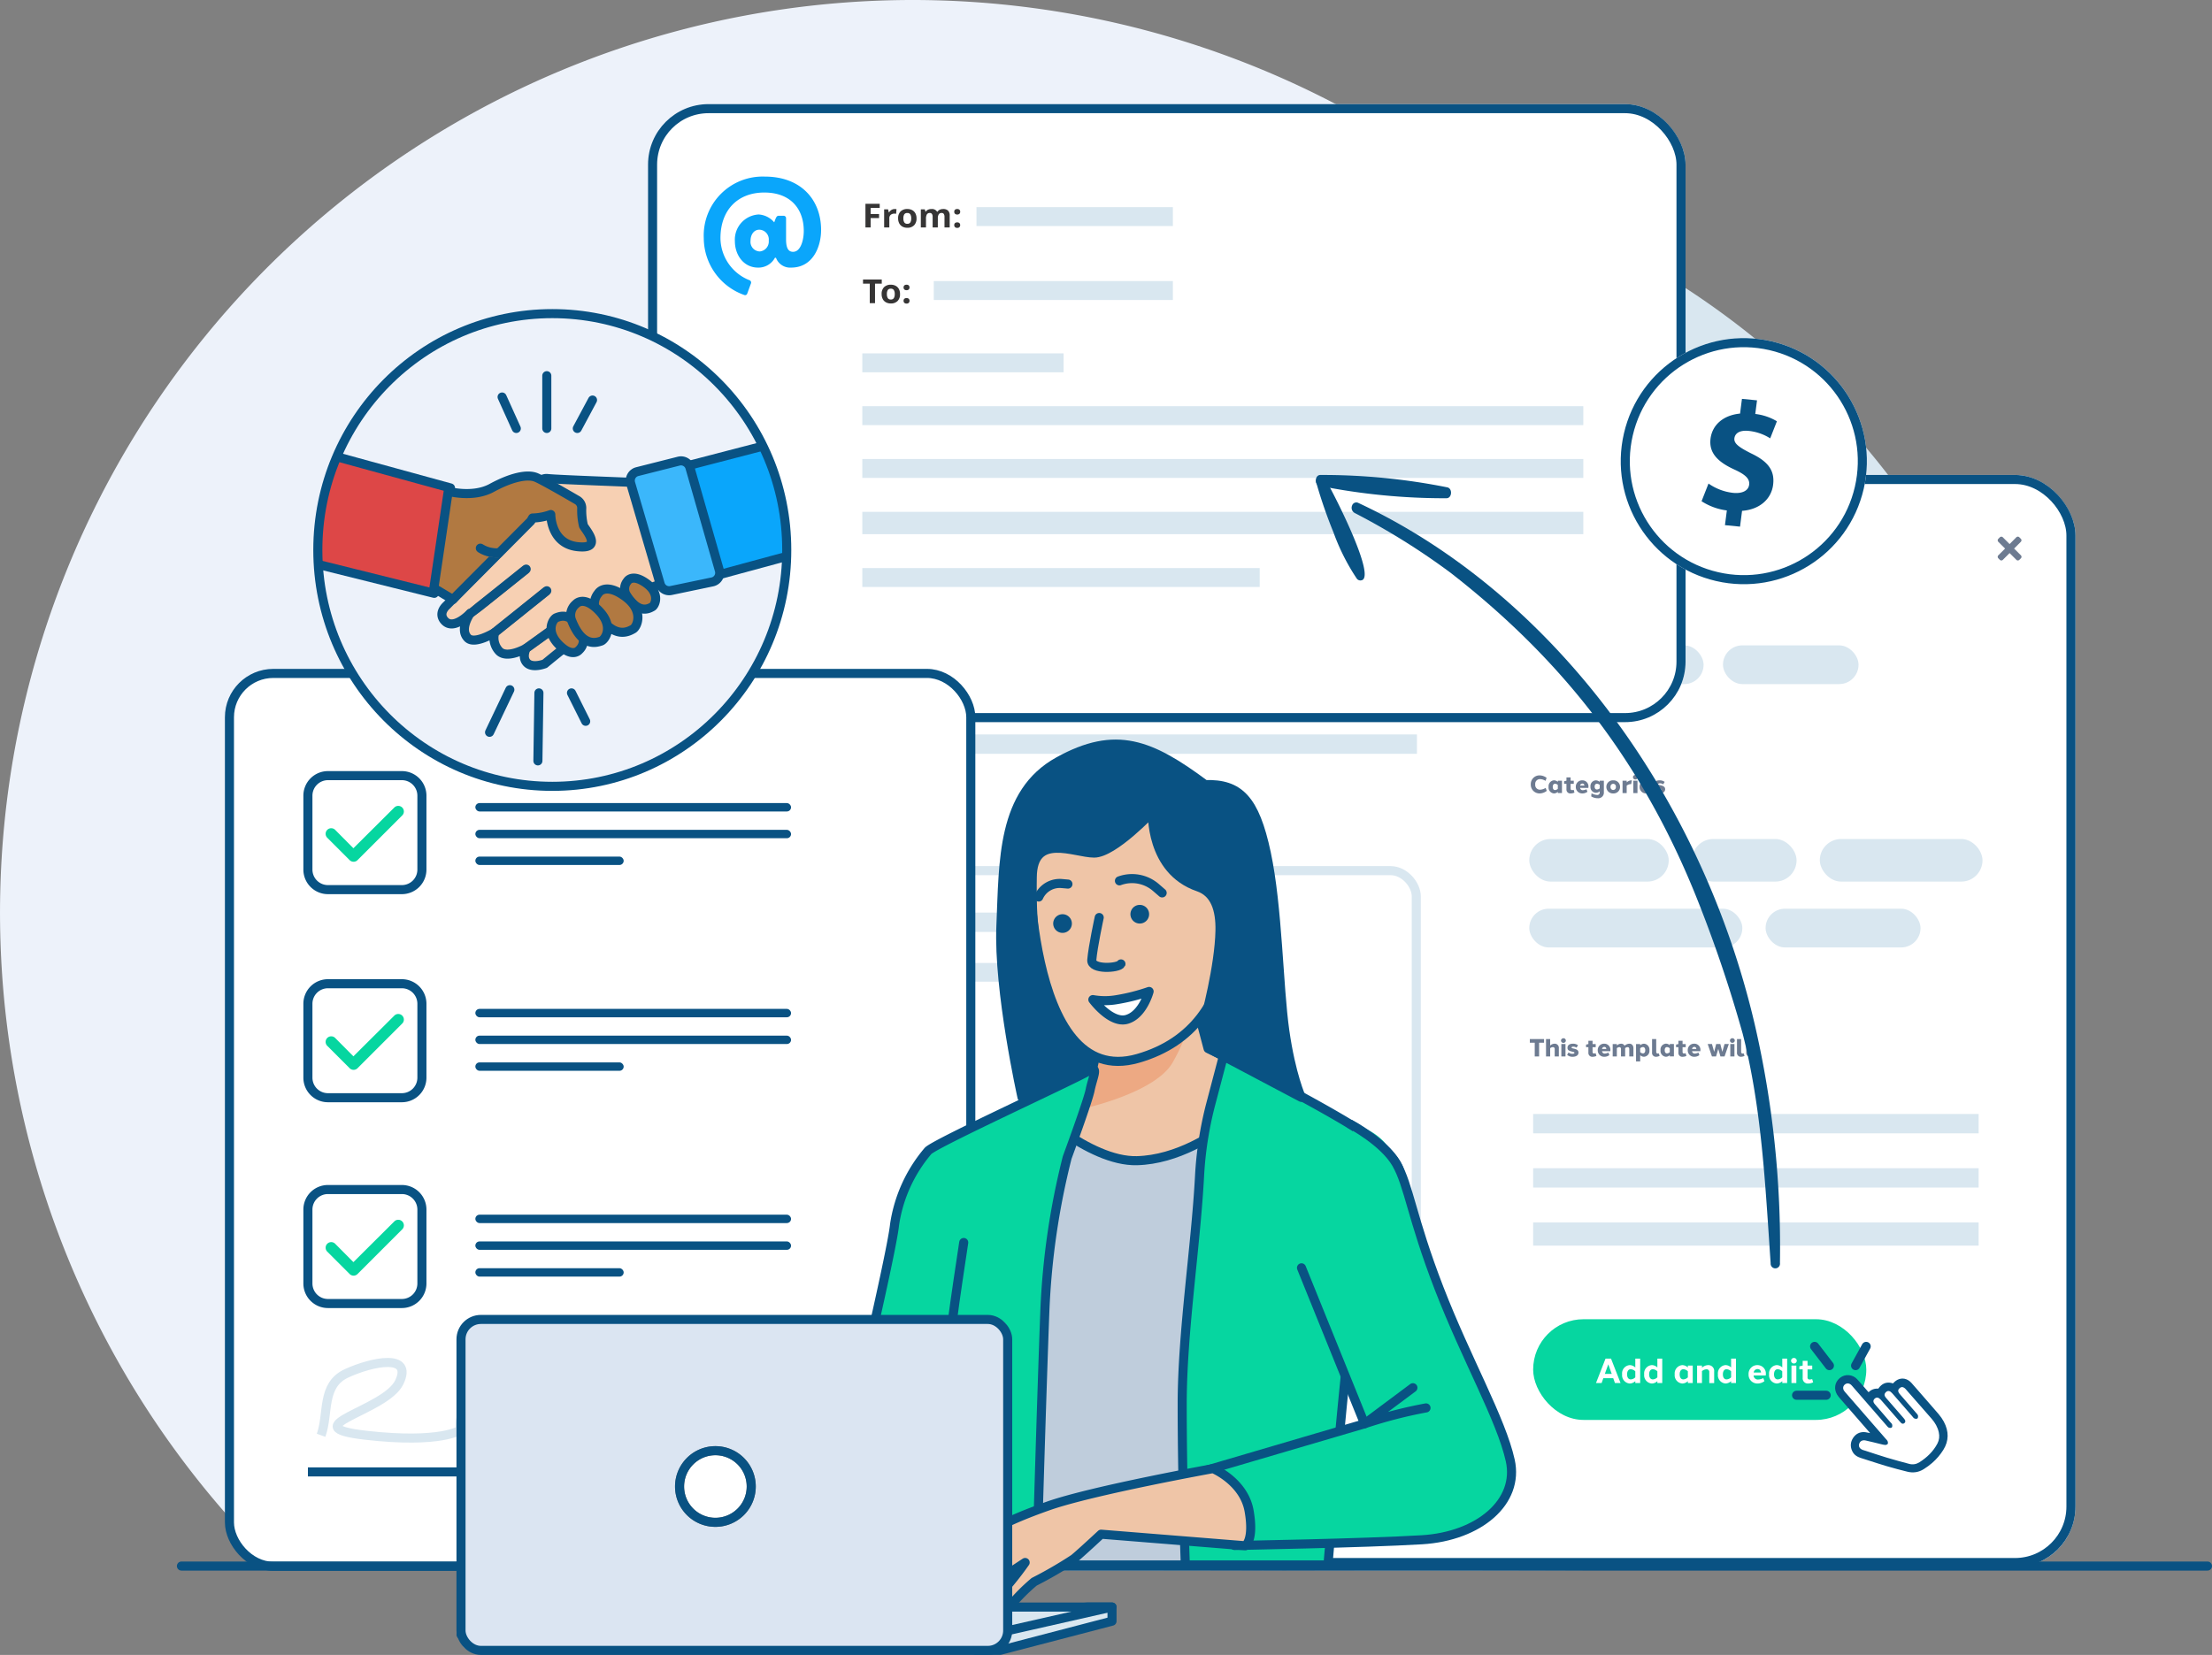<svg xmlns="http://www.w3.org/2000/svg" xmlns:xlink="http://www.w3.org/1999/xlink" width="365.748" height="273.717" viewBox="0 0 365.748 273.717">
  <rect x="0" y="0" width="365.748" height="273.717" fill="#808080" stroke="none"/>
  <defs>
    <clipPath id="clip-path">
      <ellipse id="Ellipse_209" data-name="Ellipse 209" cx="38.767" cy="39.092" rx="38.767" ry="39.092" transform="translate(0 0)" fill="none"/>
    </clipPath>
    <clipPath id="clip-path-2">
      <rect id="Rectangle_1056" data-name="Rectangle 1056" width="76.763" height="131.218" fill="#095283"/>
    </clipPath>
  </defs>
  <g id="Dave_Ramsey" data-name="Dave Ramsey" transform="translate(-14125.001 -59.349)">
    <path id="Path_12773" data-name="Path 12773" d="M150.869,0A150.869,150.869,0,0,1,301.739,150.869c0,42.18-17.309,80.317-45.864,108.2-1.139,1.112-209.391.866-211.365-1.084A150.953,150.953,0,0,1,150.869,0Z" transform="translate(14125.001 59.349)" fill="#edf2fa"/>
    <path id="Path_4494" data-name="Path 4494" d="M135.971,0a135.891,135.891,0,0,1,94.637,233.49c-1.026,1-188.714.78-190.493-.977A136.046,136.046,0,0,1,135.971,0Z" transform="translate(14193.532 84.997)" fill="#d9e7f0"/>
    <g id="Group_3203" data-name="Group 3203" transform="translate(14190.829 137.905)">
      <g id="Group_3195" data-name="Group 3195" transform="translate(0 0)">
        <g id="Group_1964" data-name="Group 1964" transform="translate(0 0)">
          <g id="Rectangle_103" data-name="Rectangle 103" fill="#fff" stroke="#095283" stroke-width="1.5">
            <rect width="277.348" height="180.628" rx="10" stroke="none"/>
            <rect x="0.75" y="0.75" width="275.848" height="179.128" rx="9.25" fill="none"/>
          </g>
        </g>
        <g id="Group_2161" data-name="Group 2161" transform="translate(39.072 64.693)">
          <g id="Rectangle_103-2" data-name="Rectangle 103" transform="translate(0 0)" fill="none" stroke="#d9e7f0" stroke-width="1.5">
            <rect width="130.027" height="96.719" rx="5" stroke="none"/>
            <rect x="0.75" y="0.75" width="128.527" height="95.219" rx="4.25" fill="none"/>
          </g>
        </g>
      </g>
      <path id="Path_12626" data-name="Path 12626" d="M3.41-.766H1.523V-4.18H.44v4.3H3.41Zm2.014-2.27a1.557,1.557,0,0,0-1.6,1.623A1.573,1.573,0,0,0,5.449.211,2.052,2.052,0,0,0,6.705-.2l-.235-.63a2.278,2.278,0,0,1-.905.24.637.637,0,0,1-.673-.532c0-.014-.006-.028-.009-.043H6.948q0-.074,0-.146A1.507,1.507,0,0,0,5.424-3.036Zm.022.8c.334,0,.467.2.508.509H4.89A.562.562,0,0,1,5.446-2.238ZM9.688-.682a1.474,1.474,0,0,1-.4.07c-.224,0-.365-.1-.365-.387V-2.168h.785V-2.95H8.924v-.809H7.894v.809H7.885l-.572.141v.641h.581V-.826A.956.956,0,0,0,8.96.21,2.33,2.33,0,0,0,9.881,0Zm1.346-4.323a.593.593,0,0,0-.6.6.591.591,0,0,0,.551.6,2.009,2.009,0,0,1-.612.748l.417.267a1.882,1.882,0,0,0,.874-1.61.638.638,0,0,0-.626-.6Zm2.183,1.97c-.682,0-1.355.265-1.355,1.026,0,.625.446.77,1.217.961.356.089.509.119.5.266s-.147.252-.486.253a1.329,1.329,0,0,1-.952-.346l-.37.6a1.939,1.939,0,0,0,1.38.488C13.8.211,14.592-.04,14.6-.82c.008-.729-.681-.882-1.24-1.011-.41-.1-.5-.139-.483-.255.023-.156.191-.216.385-.216a1.471,1.471,0,0,1,.852.254l.368-.6A2.044,2.044,0,0,0,13.217-3.036Zm5.641,0a1.8,1.8,0,0,0-1.2.513V-2.95H16.63V.125h1.03V-1.723A1.68,1.68,0,0,1,18.677-2.1a.819.819,0,0,1,.1,0l.165-.937Zm1.879,0a1.557,1.557,0,0,0-1.6,1.623A1.573,1.573,0,0,0,20.762.211,2.052,2.052,0,0,0,22.018-.2l-.235-.63a2.278,2.278,0,0,1-.905.24.637.637,0,0,1-.673-.532c0-.014-.006-.028-.009-.043h2.065q0-.074,0-.146A1.507,1.507,0,0,0,20.737-3.036Zm.022.8c.334,0,.467.2.508.509H20.2A.562.562,0,0,1,20.759-2.238ZM26-2.95H24.936L24.218-.87,23.5-2.95H22.431L23.656.125h1.123Zm.876-1.442a.584.584,0,0,0-.6.572.584.584,0,0,0,.6.572.584.584,0,0,0,.6-.572A.584.584,0,0,0,26.881-4.392ZM27.4.125V-2.95h-1.03V.125Zm2.128-3.161a1.557,1.557,0,0,0-1.6,1.623A1.573,1.573,0,0,0,29.549.211,2.052,2.052,0,0,0,30.805-.2l-.235-.63a2.278,2.278,0,0,1-.905.24.637.637,0,0,1-.673-.532c0-.014-.006-.028-.009-.043h2.065q0-.074,0-.146A1.507,1.507,0,0,0,29.524-3.036Zm.022.8c.334,0,.467.2.508.509H28.99A.562.562,0,0,1,29.546-2.238Zm5.9,2.363L36.5-2.95H35.432l-.545,1.935-.5-1.935H33.367l-.5,1.935L32.324-2.95H31.256L32.314.125h1.024l.54-1.863.54,1.863ZM41.8-2.95H40.737l-.7,1.857L39.261-2.95h-1.1L39.579.124l-.465,1.234.9,0Zm1.856-.086a1.6,1.6,0,0,0-1.7,1.623,1.61,1.61,0,0,0,1.7,1.623,1.607,1.607,0,0,0,1.7-1.623A1.607,1.607,0,0,0,43.658-3.036Zm0,.856a.678.678,0,0,1,.665.768.678.678,0,0,1-.665.768.682.682,0,0,1-.665-.768.675.675,0,0,1,.665-.768Zm5.383-.77h-1.03V-.9a1.022,1.022,0,0,1-.634.26c-.238,0-.4-.15-.4-.469V-2.95h-1.03v2c0,.8.466,1.156,1.018,1.156a1.544,1.544,0,0,0,1.049-.455V.125h1.03Zm2.889-.09a1.8,1.8,0,0,0-1.2.513V-2.95H49.7V.125h1.03V-1.723A1.68,1.68,0,0,1,51.749-2.1a.819.819,0,0,1,.1,0l.165-.937Zm3.574,0A1.577,1.577,0,0,0,53.87-1.413,1.577,1.577,0,0,0,55.515.211a2.025,2.025,0,0,0,1.216-.4L56.485-.85a1.893,1.893,0,0,1-.879.241.713.713,0,0,1-.7-.8.7.7,0,0,1,.7-.8,1.832,1.832,0,0,1,.861.235l.244-.675a2.025,2.025,0,0,0-1.2-.38Zm3.361,0a1.6,1.6,0,0,0-1.7,1.623,1.61,1.61,0,0,0,1.7,1.623,1.607,1.607,0,0,0,1.7-1.623A1.607,1.607,0,0,0,58.866-3.036Zm0,.856a.678.678,0,0,1,.665.768.678.678,0,0,1-.665.768.682.682,0,0,1-.665-.768.675.675,0,0,1,.665-.768Zm5.4-.77H63.192L62.474-.87l-.719-2.08H60.687L61.913.125h1.123Zm1.73-.086a1.557,1.557,0,0,0-1.6,1.623A1.573,1.573,0,0,0,66.016.211,2.052,2.052,0,0,0,67.272-.2l-.235-.63a2.278,2.278,0,0,1-.905.24.637.637,0,0,1-.673-.532c0-.014-.006-.028-.009-.043h2.065q0-.074,0-.146A1.507,1.507,0,0,0,65.991-3.036Zm.022.8c.334,0,.467.2.508.509H65.456A.562.562,0,0,1,66.013-2.238Zm4.31-.8a1.8,1.8,0,0,0-1.2.513V-2.95h-1.03V.125h1.03V-1.723A1.68,1.68,0,0,1,70.143-2.1a.819.819,0,0,1,.1,0l.165-.937Zm3.6.09h-1.03v.305a1.436,1.436,0,0,0-.964-.391A1.462,1.462,0,0,0,70.6-1.413,1.462,1.462,0,0,0,71.93.211a1.435,1.435,0,0,0,.964-.391V.125h1.03ZM72.2-.629c-.359,0-.564-.306-.564-.784s.219-.783.564-.784a1.052,1.052,0,0,1,.692.311V-.94A1.052,1.052,0,0,1,72.2-.629ZM77.869-2.95h-1.03v.293a1.465,1.465,0,0,0-.96-.374,1.409,1.409,0,0,0-1.334,1.539A1.411,1.411,0,0,0,75.879.05a1.463,1.463,0,0,0,.96-.374v.261a.586.586,0,0,1-.661.651A3.347,3.347,0,0,1,74.8.179l-.067.766A3.035,3.035,0,0,0,76.32,1.4,1.394,1.394,0,0,0,77.871-.061ZM76.145-.766c-.36,0-.565-.277-.565-.713s.2-.712.565-.713a1.1,1.1,0,0,1,.693.285v.856a1.1,1.1,0,0,1-.693.285Zm3.94-2.27a1.557,1.557,0,0,0-1.6,1.623A1.573,1.573,0,0,0,80.111.211,2.052,2.052,0,0,0,81.367-.2l-.235-.63a2.278,2.278,0,0,1-.905.24.637.637,0,0,1-.673-.532c0-.014-.006-.028-.009-.043H81.61q0-.074,0-.146A1.507,1.507,0,0,0,80.086-3.036Zm.022.8c.334,0,.467.2.508.509H79.551A.562.562,0,0,1,80.108-2.238Z" transform="translate(38.442 18.195)" fill="#095283"/>
      <path id="Path_12540" data-name="Path 12540" d="M3.65-3.5h-.9v1.353H1.269V-3.5h-.9V.092h.9V-1.4H2.748V.092h.9Zm1.04-.177a.487.487,0,0,0-.5.477.487.487,0,0,0,.5.477.487.487,0,0,0,.5-.477A.487.487,0,0,0,4.69-3.673ZM5.119.092V-2.471H4.261V.092ZM6.09-.877a.494.494,0,0,0-.5.5.493.493,0,0,0,.46.5,1.675,1.675,0,0,1-.51.623l.348.222A1.569,1.569,0,0,0,6.611-.377a.532.532,0,0,0-.521-.5ZM10.16-3.5H9.254v2.267a.559.559,0,0,1-.543.63.992.992,0,0,1-.259-.033L8.208.051a1.611,1.611,0,0,0,.6.113A1.323,1.323,0,0,0,10.16-1.224Zm1.947.953A1.336,1.336,0,0,0,10.69-1.19,1.342,1.342,0,0,0,12.106.163,1.339,1.339,0,0,0,13.523-1.19,1.339,1.339,0,0,0,12.106-2.543Zm0,.713a.565.565,0,0,1,.554.64.565.565,0,0,1-.554.64.568.568,0,0,1-.554-.64.563.563,0,0,1,.554-.64Zm3.71-.713a1.362,1.362,0,0,0-.915.383V-3.5h-.858V.092H14.9v-1.7a.931.931,0,0,1,.554-.22.352.352,0,0,1,.38.391V.092h.858V-1.579A.855.855,0,0,0,15.817-2.542Zm3.217,0a1.364,1.364,0,0,0-.914.383v-.312h-.858V.092h.858v-1.7a1,1,0,0,1,.57-.224.343.343,0,0,1,.364.391V.092h.858V-1.579a.856.856,0,0,0-.878-.963Zm1.9,1.666a.494.494,0,0,0-.5.5.493.493,0,0,0,.46.5,1.675,1.675,0,0,1-.51.623l.348.222a1.569,1.569,0,0,0,.728-1.342.532.532,0,0,0-.521-.5Z" transform="translate(48.689 101.211)" fill="#095283"/>
      <path id="Path_12529" data-name="Path 12529" d="M2.44-2.2V-2.8H.09V-2.2H.9V.073h.723V-2.2Zm2.033.226H3.787v.2a.957.957,0,0,0-.642-.261A.975.975,0,0,0,2.259-.952.975.975,0,0,0,3.145.131.957.957,0,0,0,3.787-.13v.2h.687ZM3.326-.429c-.239,0-.376-.2-.376-.522s.146-.522.376-.522a.7.7,0,0,1,.461.207v.63A.7.7,0,0,1,3.326-.429ZM6.419-2.037a1.2,1.2,0,0,0-.8.342v-.282H4.934V.073h.687V-1.158A1.12,1.12,0,0,1,6.3-1.413a.546.546,0,0,1,.065,0l.11-.625Zm2.4.06H8.135v.2a.976.976,0,0,0-.64-.249A.939.939,0,0,0,6.606-1,.941.941,0,0,0,7.495.023a.976.976,0,0,0,.64-.249v.174a.391.391,0,0,1-.441.434A2.232,2.232,0,0,1,6.777.11L6.733.62A2.024,2.024,0,0,0,7.789.926.929.929,0,0,0,8.824-.05ZM7.673-.52C7.433-.52,7.3-.705,7.3-1s.137-.475.376-.475a.735.735,0,0,1,.462.19v.57a.734.734,0,0,1-.462.19ZM10.3-2.034A1.038,1.038,0,0,0,9.234-.952,1.049,1.049,0,0,0,10.316.131a1.368,1.368,0,0,0,.838-.275L11-.564a1.519,1.519,0,0,1-.6.16.425.425,0,0,1-.449-.355c0-.009,0-.019-.006-.029h1.376q0-.049,0-.1A1,1,0,0,0,10.3-2.034Zm.015.532c.223,0,.312.132.339.339h-.71A.375.375,0,0,1,10.314-1.5ZM13.142-.465a.983.983,0,0,1-.266.047c-.149,0-.243-.069-.243-.258v-.779h.523v-.521h-.523v-.539h-.687v.539H11.94l-.381.094v.428h.387v.895a.637.637,0,0,0,.71.691,1.554,1.554,0,0,0,.614-.139ZM15.374-2.8h-.687V-.6a.639.639,0,0,0,.67.731,1.338,1.338,0,0,0,.584-.152l-.155-.425a.526.526,0,0,1-.175.037c-.144,0-.237-.088-.237-.3Zm1.256-.142a.389.389,0,0,0-.4.381.389.389,0,0,0,.4.381.389.389,0,0,0,.4-.381A.389.389,0,0,0,16.63-2.938ZM16.973.073v-2.05h-.687V.073ZM18.2-2.034c-.455,0-.9.176-.9.684,0,.417.3.513.812.64.237.059.339.08.336.178s-.1.168-.324.168a.886.886,0,0,1-.635-.231l-.246.4a1.293,1.293,0,0,0,.92.325c.43,0,.957-.167.962-.687.005-.486-.454-.588-.827-.674-.273-.064-.334-.092-.322-.17.015-.1.127-.144.257-.144a.981.981,0,0,1,.568.169l.245-.4A1.363,1.363,0,0,0,18.2-2.034ZM20.919-.465a.983.983,0,0,1-.266.047c-.149,0-.243-.069-.243-.258v-.779h.523v-.521H20.41v-.539h-.687v.539h-.006l-.381.094v.428h.387v.895a.637.637,0,0,0,.71.691,1.554,1.554,0,0,0,.614-.139Z" transform="translate(187.036 20.515)" fill="#6d7b91"/>
      <path id="Path_12530" data-name="Path 12530" d="M1.724-2.854A1.436,1.436,0,0,0,.244-1.362,1.44,1.44,0,0,0,1.724.13,1.964,1.964,0,0,0,2.885-.292L2.7-.789a1.773,1.773,0,0,1-.921.3.776.776,0,0,1-.8-.873.775.775,0,0,1,.8-.872,1.753,1.753,0,0,1,.9.287l.181-.5A1.944,1.944,0,0,0,1.724-2.854ZM5.4-1.977H4.714v.2a.957.957,0,0,0-.642-.261A.975.975,0,0,0,3.186-.952.975.975,0,0,0,4.071.131.957.957,0,0,0,4.714-.13v.2H5.4ZM4.253-.429c-.239,0-.376-.2-.376-.522s.146-.522.376-.522a.7.7,0,0,1,.461.207v.63A.7.7,0,0,1,4.253-.429ZM7.337-.465a.983.983,0,0,1-.266.047c-.149,0-.243-.069-.243-.258v-.779h.523v-.521H6.828v-.539H6.141v.539H6.135l-.381.094v.428h.387v.895a.637.637,0,0,0,.71.691,1.554,1.554,0,0,0,.614-.139ZM8.754-2.034A1.038,1.038,0,0,0,7.688-.952,1.049,1.049,0,0,0,8.771.131a1.368,1.368,0,0,0,.838-.275l-.156-.42a1.519,1.519,0,0,1-.6.16A.425.425,0,0,1,8.4-.759c0-.009,0-.019-.006-.029H9.77q0-.049,0-.1A1,1,0,0,0,8.754-2.034Zm.015.532c.223,0,.312.132.339.339H8.4A.375.375,0,0,1,8.769-1.5Zm3.558-.474h-.687v.2A.976.976,0,0,0,11-2.031.939.939,0,0,0,10.111-1,.941.941,0,0,0,11,.023a.976.976,0,0,0,.64-.249v.174A.391.391,0,0,1,11.2.383,2.232,2.232,0,0,1,10.283.11L10.238.62a2.024,2.024,0,0,0,1.056.305A.929.929,0,0,0,12.329-.05ZM11.178-.52c-.24,0-.376-.185-.376-.475s.137-.475.376-.475a.735.735,0,0,1,.462.19v.57a.734.734,0,0,1-.462.19Zm2.694-1.514A1.069,1.069,0,0,0,12.739-.952,1.074,1.074,0,0,0,13.872.131,1.071,1.071,0,0,0,15.005-.952,1.071,1.071,0,0,0,13.872-2.034Zm0,.571a.452.452,0,0,1,.443.512.452.452,0,0,1-.443.512.455.455,0,0,1-.443-.512.45.45,0,0,1,.443-.512Zm3.03-.573a1.2,1.2,0,0,0-.8.342v-.282h-.687V.073H16.1V-1.158a1.12,1.12,0,0,1,.678-.254.546.546,0,0,1,.065,0l.11-.625Zm.638-.9a.389.389,0,0,0-.4.381.389.389,0,0,0,.4.381.389.389,0,0,0,.4-.381A.389.389,0,0,0,17.54-2.938ZM17.884.073v-2.05H17.2V.073ZM19.3-2.034A1.038,1.038,0,0,0,18.237-.952,1.049,1.049,0,0,0,19.319.131a1.368,1.368,0,0,0,.838-.275L20-.564a1.519,1.519,0,0,1-.6.16.425.425,0,0,1-.449-.355c0-.009,0-.019-.006-.029h1.376q0-.049,0-.1A1,1,0,0,0,19.3-2.034Zm.015.532c.223,0,.312.132.339.339h-.71A.375.375,0,0,1,19.318-1.5Zm2.22-.532c-.455,0-.9.176-.9.684,0,.417.3.513.812.64.237.059.339.08.336.178s-.1.168-.324.168a.886.886,0,0,1-.635-.231l-.246.4a1.293,1.293,0,0,0,.92.325c.43,0,.957-.167.962-.687.005-.486-.454-.588-.827-.674-.273-.064-.334-.092-.322-.17.015-.1.127-.144.257-.144a.981.981,0,0,1,.568.169l.245-.4A1.363,1.363,0,0,0,21.538-2.034Z" transform="translate(187.04 52.541)" fill="#6d7b91"/>
      <path id="Path_12531" data-name="Path 12531" d="M2.44-2.2V-2.8H.09V-2.2H.9V.073h.723V-2.2Zm1.744.169a1.09,1.09,0,0,0-.732.307V-2.8H2.766V.073h.687V-1.288A.745.745,0,0,1,3.9-1.464a.282.282,0,0,1,.3.313V.073h.687V-1.263A.684.684,0,0,0,4.184-2.034Zm1.459-.9a.389.389,0,0,0-.4.381.389.389,0,0,0,.4.381.389.389,0,0,0,.4-.381A.389.389,0,0,0,5.643-2.938ZM5.986.073v-2.05H5.3V.073ZM7.217-2.034c-.455,0-.9.176-.9.684,0,.417.3.513.812.64.237.059.339.08.336.178s-.1.168-.324.168A.886.886,0,0,1,6.5-.594l-.246.4a1.293,1.293,0,0,0,.92.325c.43,0,.957-.167.962-.687.005-.486-.454-.588-.827-.674-.273-.064-.334-.092-.322-.17.015-.1.127-.144.257-.144a.981.981,0,0,1,.568.169l.245-.4A1.363,1.363,0,0,0,7.217-2.034ZM10.969-.465a.983.983,0,0,1-.266.047c-.149,0-.243-.069-.243-.258v-.779h.523v-.521H10.46v-.539H9.773v.539H9.767l-.381.094v.428h.387v.895a.637.637,0,0,0,.71.691A1.554,1.554,0,0,0,11.1-.009Zm1.417-1.569A1.038,1.038,0,0,0,11.32-.952,1.049,1.049,0,0,0,12.4.131a1.368,1.368,0,0,0,.838-.275l-.156-.42a1.519,1.519,0,0,1-.6.16.425.425,0,0,1-.449-.355c0-.009,0-.019-.006-.029H13.4q0-.049,0-.1A1,1,0,0,0,12.386-2.034ZM12.4-1.5c.223,0,.312.132.339.339h-.71A.375.375,0,0,1,12.4-1.5Zm4.148-.532a1.182,1.182,0,0,0-.792.338.62.62,0,0,0-.579-.338,1.027,1.027,0,0,0-.7.306v-.248h-.687V.073h.687V-1.291a.664.664,0,0,1,.407-.173c.157,0,.279.094.279.313V.073h.687V-1.263q0-.019,0-.038a.688.688,0,0,1,.4-.163c.16,0,.283.093.282.313V.073h.687V-1.263c0-.533-.308-.771-.672-.771Zm2.417,0a.96.96,0,0,0-.629.262v-.2H17.65V.893h.687V-.126a.964.964,0,0,0,.626.257.971.971,0,0,0,.9-1.082.972.972,0,0,0-.9-1.082ZM18.8-.427a.694.694,0,0,1-.466-.217v-.622a.7.7,0,0,1,.466-.209c.235,0,.376.216.374.522C19.179-.628,19.029-.428,18.8-.427ZM20.986-2.8H20.3V-.6a.639.639,0,0,0,.67.731,1.338,1.338,0,0,0,.584-.152L21.4-.446a.526.526,0,0,1-.175.037c-.144,0-.237-.088-.237-.3Zm2.928.82h-.687v.2a.957.957,0,0,0-.642-.261A.975.975,0,0,0,21.7-.952.975.975,0,0,0,22.585.131a.957.957,0,0,0,.642-.261v.2h.687ZM22.767-.429c-.239,0-.376-.2-.376-.522s.146-.522.376-.522a.7.7,0,0,1,.461.207v.63A.7.7,0,0,1,22.767-.429Zm3.085-.036a.983.983,0,0,1-.266.047c-.149,0-.243-.069-.243-.258v-.779h.523v-.521h-.523v-.539h-.687v.539h-.006l-.381.094v.428h.387v.895a.637.637,0,0,0,.71.691,1.554,1.554,0,0,0,.614-.139Zm1.417-1.569A1.038,1.038,0,0,0,26.2-.952,1.049,1.049,0,0,0,27.285.131a1.368,1.368,0,0,0,.838-.275l-.156-.42a1.519,1.519,0,0,1-.6.16.425.425,0,0,1-.449-.355c0-.009,0-.019-.006-.029h1.376q0-.049,0-.1A1,1,0,0,0,27.268-2.034Zm.015.532c.223,0,.312.132.339.339h-.71A.375.375,0,0,1,27.283-1.5ZM32.288.073l.705-2.05h-.712l-.363,1.29-.332-1.29H30.9l-.332,1.29-.363-1.29H29.5L30.2.073h.683l.36-1.242.36,1.242Zm1.29-3.011a.389.389,0,0,0-.4.381.389.389,0,0,0,.4.381.389.389,0,0,0,.4-.381A.389.389,0,0,0,33.578-2.938ZM33.922.073v-2.05h-.687V.073ZM35.028-2.8h-.687V-.6a.639.639,0,0,0,.67.731,1.338,1.338,0,0,0,.584-.152l-.155-.425a.526.526,0,0,1-.175.037c-.144,0-.237-.088-.237-.3Zm1.537,0h-.687V-.6a.639.639,0,0,0,.67.731,1.338,1.338,0,0,0,.584-.152l-.155-.425a.526.526,0,0,1-.175.037c-.144,0-.237-.088-.237-.3Z" transform="translate(187.036 96.097)" fill="#6d7b91"/>
      <path id="Path_5464" data-name="Path 5464" d="M1.456-31.364A8.265,8.265,0,0,0,6.99-23.606a.3.3,0,0,0,.4-.207L7.9-25.227a.34.34,0,0,0-.207-.4,6.236,6.236,0,0,1-3.965-5.741c0-3.827,2.345-6.224,5.982-6.224,3.6,0,5.379,2.258,5.379,5.241,0,1.259-.431,2.845-1.448,2.845-.448,0-.965-.19-.965-1.69v-2.9a.327.327,0,0,0-.328-.328h-.707c-.328,0-.431.552-.586.9a3,3,0,0,0-2.121-1.069A3.436,3.436,0,0,0,5.7-30.95a3.324,3.324,0,0,0,3.172,3.6,2.552,2.552,0,0,0,2.293-1.345H11.3a2.056,2.056,0,0,0,2.069,1.345c2.983,0,4.086-2.862,4.086-5.137,0-4.155-2.793-7.275-7.655-7.275A8.034,8.034,0,0,0,1.456-31.364Zm6.379.345c0-.828.465-1.5,1.207-1.5a1.332,1.332,0,0,1,1.276,1.483,1.356,1.356,0,0,1-1.224,1.483A1.305,1.305,0,0,1,7.835-31.019Z" transform="translate(12.829 49.919)" fill="#0aa6fb"/>
      <g id="Group_3197" data-name="Group 3197" transform="translate(48.68 108.889)">
        <rect id="Rectangle_100" data-name="Rectangle 100" width="108.249" height="3.203" transform="translate(0 0)" fill="#d9e7f0"/>
        <rect id="Rectangle_102" data-name="Rectangle 102" width="28.824" height="3.203" transform="translate(0 17.294)" fill="#d9e7f0"/>
        <rect id="Rectangle_101" data-name="Rectangle 101" width="108.249" height="3.203" transform="translate(0 8.327)" fill="#d9e7f0"/>
      </g>
      <g id="Group_3198" data-name="Group 3198" transform="translate(48.68 139.635)">
        <rect id="Rectangle_100-2" data-name="Rectangle 100" width="108.249" height="3.203" transform="translate(0 0)" fill="#d9e7f0"/>
        <rect id="Rectangle_101-2" data-name="Rectangle 101" width="108.249" height="3.203" transform="translate(0 8.327)" fill="#d9e7f0"/>
      </g>
      <g id="Group_3199" data-name="Group 3199" transform="translate(39.712 33.948)">
        <rect id="Rectangle_100-3" data-name="Rectangle 100" width="128.746" height="3.843" transform="translate(0 0)" fill="#d9e7f0"/>
        <rect id="Rectangle_102-2" data-name="Rectangle 102" width="29.464" height="3.203" transform="translate(0 17.294)" fill="#d9e7f0"/>
        <rect id="Rectangle_101-3" data-name="Rectangle 101" width="128.746" height="3.203" transform="translate(0 8.967)" fill="#d9e7f0"/>
      </g>
      <g id="Group_3200" data-name="Group 3200" transform="translate(187.674 105.687)">
        <rect id="Rectangle_100-4" data-name="Rectangle 100" width="73.66" height="3.203" transform="translate(0 0)" fill="#d9e7f0"/>
        <rect id="Rectangle_101-4" data-name="Rectangle 101" width="73.66" height="3.203" transform="translate(0 8.967)" fill="#d9e7f0"/>
        <path id="Path_5468" data-name="Path 5468" d="M0,0H73.66V3.843H0Z" transform="translate(0 17.935)" fill="#d9e7f0"/>
      </g>
      <path id="Path_12528" data-name="Path 12528" d="M1.015-2.206H2.339V-2.8H.294V.07h.722V-1.054H2.179v-.594H1.015Zm3.12.166a1.2,1.2,0,0,0-.8.342V-1.98H2.649V.07h.687V-1.162a1.12,1.12,0,0,1,.678-.254.546.546,0,0,1,.065,0l.11-.625Zm1.34,0A1.069,1.069,0,0,0,4.342-.955,1.074,1.074,0,0,0,5.475.127,1.071,1.071,0,0,0,6.608-.955,1.071,1.071,0,0,0,5.475-2.037Zm0,.571a.452.452,0,0,1,.443.512.452.452,0,0,1-.443.512.455.455,0,0,1-.443-.512.45.45,0,0,1,.443-.512Zm4.3-.571a1.182,1.182,0,0,0-.792.338.62.62,0,0,0-.579-.338,1.027,1.027,0,0,0-.7.306V-1.98H7.02V.07h.687V-1.294a.664.664,0,0,1,.407-.173c.157,0,.279.094.279.313V.07h.687V-1.267q0-.019,0-.038a.688.688,0,0,1,.4-.163c.16,0,.283.093.282.313V.07h.687V-1.267c0-.533-.308-.771-.672-.771Zm1.418.032a.4.4,0,0,0-.4.4.4.4,0,0,0,.4.4.4.4,0,0,0,.4-.4A.4.4,0,0,0,11.2-2.006Zm0,1.3a.4.4,0,0,0-.4.4.4.4,0,0,0,.4.4.4.4,0,0,0,.4-.4A.4.4,0,0,0,11.2-.7Z" transform="translate(48.687 74.021)" fill="#6d7b91"/>
      <path id="Path_12527" data-name="Path 12527" d="M1.354-2.854C.741-2.854.211-2.6.21-1.93c0,.544.353.67,1.009.856.388.109.51.148.5.317,0,.144-.112.272-.41.271A1.021,1.021,0,0,1,.549-.808l-.41.443a1.531,1.531,0,0,0,1.173.5c.509,0,1.151-.24,1.149-.913,0-.637-.573-.781-1-.9-.454-.122-.525-.168-.513-.3.019-.2.181-.257.4-.257a1.069,1.069,0,0,1,.663.22L2.4-2.492a1.531,1.531,0,0,0-1.05-.362Zm3.54.877H4.207V-.612a.681.681,0,0,1-.423.173c-.158,0-.268-.1-.268-.313V-1.977H2.829V-.64c0,.533.311.771.678.771a1.029,1.029,0,0,0,.7-.3V.073h.687Zm1.761-.057a.96.96,0,0,0-.629.262V-2.8H5.339V.073h.687v-.2a.954.954,0,0,0,.641.262A.974.974,0,0,0,7.555-.952.972.972,0,0,0,6.655-2.034Zm-.163,1.6a.7.7,0,0,1-.466-.209v-.627a.7.7,0,0,1,.466-.209c.235,0,.376.216.374.522S6.728-.429,6.492-.429Zm1.9-2.509a.389.389,0,0,0-.4.381.389.389,0,0,0,.4.381.389.389,0,0,0,.4-.381A.389.389,0,0,0,8.392-2.938Zm.343.962H8.048V.153c0,.207-.1.278-.246.279A1.01,1.01,0,0,1,7.614.411L7.571.9a1.809,1.809,0,0,0,.491.078c.374,0,.673-.186.673-.729Zm1.5-.057A1.038,1.038,0,0,0,9.167-.952,1.049,1.049,0,0,0,10.249.131a1.368,1.368,0,0,0,.838-.275l-.156-.42a1.519,1.519,0,0,1-.6.16.425.425,0,0,1-.449-.355c0-.009,0-.019-.006-.029h1.376q0-.049,0-.1A1,1,0,0,0,10.233-2.034Zm.015.532c.223,0,.312.132.339.339h-.71A.375.375,0,0,1,10.248-1.5Zm2.432-.532A1.052,1.052,0,0,0,11.59-.952a1.051,1.051,0,0,0,1.1,1.082A1.35,1.35,0,0,0,13.5-.135l-.164-.442a1.262,1.262,0,0,1-.586.161.476.476,0,0,1-.468-.536.47.47,0,0,1,.464-.536,1.222,1.222,0,0,1,.574.156l.162-.45a1.35,1.35,0,0,0-.8-.253ZM15.371-.465a.983.983,0,0,1-.266.047c-.149,0-.243-.069-.243-.258v-.779h.523v-.521h-.523v-.539h-.687v.539h-.006l-.381.094v.428h.387v.895a.637.637,0,0,0,.71.691A1.554,1.554,0,0,0,15.5-.009ZM16.2-2a.4.4,0,0,0-.4.4.4.4,0,0,0,.4.4.4.4,0,0,0,.4-.4A.4.4,0,0,0,16.2-2Zm0,1.3a.4.4,0,0,0-.4.4.4.4,0,0,0,.4.4.4.4,0,0,0,.4-.4A.4.4,0,0,0,16.2-.7Z" transform="translate(48.683 84.477)" fill="#6d7b91"/>
      <rect id="Rectangle_1048" data-name="Rectangle 1048" width="78.785" height="3.203" transform="translate(64.053 72.379)" fill="#d9e7f0"/>
      <path id="Path_5465" data-name="Path 5465" d="M0,0H72.667V3.092H0Z" transform="translate(69.94 80.711)" fill="#d9e7f0"/>
      <rect id="Rectangle_1049" data-name="Rectangle 1049" width="28.824" height="6.405" rx="3.203" transform="translate(187.033 28.183)" fill="#d9e7f0"/>
      <rect id="Rectangle_1050" data-name="Rectangle 1050" width="23.059" height="7.046" rx="3.523" transform="translate(187.033 60.209)" fill="#d9e7f0"/>
      <rect id="Rectangle_1051" data-name="Rectangle 1051" width="35.229" height="6.405" rx="3.203" transform="translate(187.033 71.739)" fill="#d9e7f0"/>
      <rect id="Rectangle_1052" data-name="Rectangle 1052" width="25.621" height="6.405" rx="3.203" transform="translate(226.106 71.739)" fill="#d9e7f0"/>
      <rect id="Rectangle_1053" data-name="Rectangle 1053" width="22.418" height="6.405" rx="3.203" transform="translate(219.06 28.183)" fill="#d9e7f0"/>
      <rect id="Rectangle_1054" data-name="Rectangle 1054" width="17.294" height="7.046" rx="3.523" transform="translate(213.936 60.209)" fill="#d9e7f0"/>
      <rect id="Rectangle_1055" data-name="Rectangle 1055" width="26.902" height="7.046" rx="3.523" transform="translate(235.073 60.209)" fill="#d9e7f0"/>
      <g id="Group_3201" data-name="Group 3201" transform="translate(187.674 139.635)">
        <rect id="Rectangle_684" data-name="Rectangle 684" width="55.085" height="16.654" rx="8.327" transform="translate(0 0)" fill="#06d6a0"/>
        <path id="Path_5467" data-name="Path 5467" d="M4.285-2.328,2.711-6.363H1.8L.226-2.328h.927l.284-.8H3.073l.284.8Zm-2.6-1.507.572-1.589.572,1.589ZM7.529-6.363H6.722V-4.9A1.359,1.359,0,0,0,5.8-5.291,1.368,1.368,0,0,0,4.544-3.769,1.371,1.371,0,0,0,5.789-2.247a1.354,1.354,0,0,0,.933-.394v.313h.807ZM5.971-2.929c-.391,0-.611-.339-.608-.84s.215-.84.6-.84a1.124,1.124,0,0,1,.76.346v.989a1.131,1.131,0,0,1-.751.346Zm5.207-3.434h-.807V-4.9a1.359,1.359,0,0,0-.919-.394A1.368,1.368,0,0,0,8.193-3.769,1.371,1.371,0,0,0,9.439-2.247a1.354,1.354,0,0,0,.933-.394v.313h.807ZM9.62-2.929c-.391,0-.611-.339-.608-.84s.215-.84.6-.84a1.124,1.124,0,0,1,.76.346v.989a1.131,1.131,0,0,1-.751.346Zm6.6-2.281h-.807V-4.9a1.353,1.353,0,0,0-.929-.39A1.371,1.371,0,0,0,13.24-3.769a1.371,1.371,0,0,0,1.245,1.522,1.353,1.353,0,0,0,.929-.39v.309h.807ZM14.664-2.929c-.385,0-.605-.331-.605-.84s.229-.84.605-.84a1.131,1.131,0,0,1,.75.341v1A1.131,1.131,0,0,1,14.664-2.929Zm4.112-2.362a1.534,1.534,0,0,0-1.028.432V-5.21h-.807v2.882h.807V-4.3a1.26,1.26,0,0,1,.741-.3.44.44,0,0,1,.467.5v1.778h.807V-4.207a.965.965,0,0,0-.987-1.084Zm4.594-1.072h-.807V-4.9a1.359,1.359,0,0,0-.919-.394,1.368,1.368,0,0,0-1.259,1.522,1.371,1.371,0,0,0,1.245,1.522,1.354,1.354,0,0,0,.933-.394v.313h.807ZM21.813-2.929c-.391,0-.611-.339-.608-.84s.215-.84.6-.84a1.124,1.124,0,0,1,.76.346v.989a1.131,1.131,0,0,1-.751.346Zm5.1-2.362a1.442,1.442,0,0,0-1.461,1.522,1.454,1.454,0,0,0,1.477,1.522,1.887,1.887,0,0,0,1.145-.389l-.188-.507A2.06,2.06,0,0,1,27-2.906a.69.69,0,0,1-.711-.622c0-.015-.005-.03-.007-.046H28.3q0-.067,0-.134a1.388,1.388,0,0,0-1.4-1.582Zm.019.656c.368,0,.536.222.585.569h-1.22A.636.636,0,0,1,26.928-4.634Zm4.9-1.728h-.807V-4.9a1.359,1.359,0,0,0-.919-.394,1.368,1.368,0,0,0-1.259,1.522,1.371,1.371,0,0,0,1.245,1.522,1.354,1.354,0,0,0,.933-.394v.313h.807ZM30.269-2.929c-.391,0-.611-.339-.608-.84s.215-.84.6-.84a1.124,1.124,0,0,1,.76.346v.989a1.131,1.131,0,0,1-.751.346Zm2.682-3.546a.466.466,0,0,0-.472.458.466.466,0,0,0,.472.458.466.466,0,0,0,.472-.458A.466.466,0,0,0,32.952-6.475Zm.4,4.147V-5.21h-.807v2.882Zm2.614-.655a1.363,1.363,0,0,1-.392.072.328.328,0,0,1-.371-.372v-1.3h.776V-5.21h-.776v-.78H34.4v.78h-.018l-.536.118v.506H34.4v1.408a.852.852,0,0,0,.938.93,1.835,1.835,0,0,0,.794-.2Z" transform="translate(10.167 12.88)" fill="#fff"/>
      </g>
      <g id="Group_3202" data-name="Group 3202" transform="translate(231.23 144.126)">
        <g id="Group_1965" data-name="Group 1965" transform="translate(2.982 9.518) rotate(-41)">
          <g id="Group_400" data-name="Group 400" transform="translate(0 0)">
            <g id="Path_1514" data-name="Path 1514" fill="#095283">
              <path d="M 8.264 19.868 C 7.716 19.868 7.145 19.821 6.568 19.73 C 5.674 19.589 4.953 19.132 4.423 18.373 C 3.751 17.409 3.097 16.463 2.477 15.487 C 1.918 14.607 1.37 13.701 0.841 12.825 C 0.609 12.442 0.378 12.059 0.145 11.677 C -0.117 11.248 -0.362 10.722 -0.195 10.079 C -0.002 9.333 0.469 8.853 1.203 8.653 C 1.386 8.603 1.566 8.578 1.74 8.578 C 2.267 8.578 2.744 8.81 3.12 9.247 C 3.349 9.513 3.554 9.8 3.753 10.077 C 3.838 10.195 3.925 10.317 4.013 10.436 C 4.016 9.541 4.016 8.633 4.016 7.754 L 4.016 6.956 L 4.016 6.566 L 4.016 6.176 L 4.015 5.131 C 4.015 4.126 4.015 3.086 4.018 2.063 C 4.018 1.846 4.019 1.575 4.065 1.315 C 4.232 0.365 4.951 -0.25 5.897 -0.25 C 5.943 -0.25 5.989 -0.249 6.036 -0.246 C 6.973 -0.185 7.707 0.58 7.741 1.534 C 7.762 2.115 7.758 2.704 7.755 3.273 C 7.753 3.523 7.752 3.773 7.752 4.024 C 7.752 4.079 7.753 4.135 7.754 4.191 C 7.756 4.325 7.758 4.464 7.75 4.604 C 7.749 4.637 7.748 4.662 7.749 4.68 C 7.765 4.679 7.785 4.676 7.81 4.671 C 7.932 4.649 8.053 4.638 8.17 4.638 C 8.652 4.638 9.085 4.826 9.455 5.198 C 9.474 5.217 9.554 5.252 9.618 5.252 C 9.626 5.252 9.631 5.251 9.631 5.251 C 9.868 5.187 10.095 5.154 10.302 5.154 C 10.974 5.154 11.487 5.485 11.828 6.139 C 11.851 6.183 11.864 6.197 11.868 6.2 C 11.868 6.2 11.868 6.2 11.868 6.2 C 11.871 6.2 11.879 6.201 11.894 6.201 C 11.911 6.201 11.934 6.2 11.961 6.196 C 12.121 6.175 12.266 6.165 12.404 6.165 C 12.581 6.165 12.745 6.183 12.892 6.218 C 13.646 6.401 14.104 7.025 14.116 7.889 C 14.126 8.504 14.124 9.129 14.122 9.734 C 14.121 10.041 14.12 10.349 14.121 10.657 C 14.121 11.061 14.123 11.466 14.125 11.87 C 14.13 12.798 14.134 13.757 14.122 14.701 C 14.115 15.224 14.061 15.714 13.961 16.157 C 13.576 17.859 12.588 18.968 11.022 19.455 C 10.139 19.729 9.211 19.868 8.264 19.868 Z M 1.68 9.931 C 1.573 9.931 1.464 9.966 1.356 10.034 C 1.003 10.257 1.104 10.613 1.251 10.871 C 1.289 10.938 1.331 11.003 1.375 11.073 C 1.408 11.124 1.441 11.175 1.472 11.227 C 1.674 11.561 1.874 11.897 2.074 12.232 C 2.507 12.958 2.954 13.709 3.412 14.434 C 4.121 15.555 4.869 16.665 5.515 17.616 C 5.816 18.061 6.252 18.328 6.811 18.409 C 7.31 18.483 7.795 18.52 8.253 18.52 C 9.221 18.52 10.099 18.361 10.936 18.034 C 11.477 17.824 11.902 17.44 12.199 16.892 C 12.568 16.213 12.746 15.448 12.746 14.555 C 12.745 12.965 12.737 11.347 12.729 9.783 C 12.727 9.271 12.724 8.759 12.722 8.247 C 12.722 8.214 12.722 8.181 12.723 8.149 C 12.724 8.046 12.725 7.948 12.71 7.861 C 12.658 7.545 12.492 7.502 12.336 7.502 C 12.322 7.502 12.307 7.503 12.292 7.504 C 12.084 7.516 11.986 7.572 11.954 7.872 C 11.942 7.978 11.944 8.09 11.945 8.209 C 11.946 8.253 11.947 8.297 11.947 8.341 C 11.947 8.718 11.947 9.094 11.947 9.47 C 11.947 10.332 11.947 11.223 11.945 12.099 C 11.945 12.135 11.945 12.172 11.946 12.209 C 11.951 12.384 11.955 12.583 11.87 12.763 C 11.782 12.947 11.525 13.22 11.253 13.22 C 10.977 13.217 10.73 12.93 10.648 12.736 C 10.575 12.562 10.584 12.377 10.591 12.214 C 10.593 12.166 10.595 12.121 10.595 12.079 C 10.595 11.46 10.595 10.842 10.595 10.223 C 10.595 9.259 10.595 8.294 10.592 7.329 C 10.592 7.13 10.592 6.928 10.551 6.753 C 10.523 6.633 10.46 6.51 10.208 6.51 C 10.194 6.51 10.181 6.511 10.167 6.511 C 9.916 6.524 9.852 6.638 9.833 6.804 C 9.817 6.943 9.818 7.088 9.819 7.24 C 9.819 7.274 9.819 7.309 9.819 7.343 C 9.818 7.943 9.818 8.542 9.818 9.142 C 9.818 9.819 9.818 10.495 9.817 11.171 L 9.817 11.24 C 9.818 11.412 9.818 11.589 9.795 11.769 C 9.746 12.144 9.488 12.387 9.137 12.387 L 9.124 12.386 C 8.752 12.38 8.499 12.127 8.479 11.741 C 8.471 11.573 8.467 11.389 8.467 11.162 C 8.466 10.683 8.467 10.205 8.467 9.726 C 8.467 8.803 8.467 7.848 8.464 6.909 C 8.463 6.714 8.463 6.513 8.417 6.341 C 8.391 6.24 8.328 6.105 8.092 6.105 C 8.072 6.105 8.051 6.106 8.029 6.108 C 7.855 6.125 7.767 6.213 7.746 6.393 C 7.732 6.504 7.733 6.622 7.734 6.746 C 7.734 6.784 7.734 6.822 7.734 6.859 C 7.731 7.519 7.729 8.179 7.726 8.838 C 7.724 9.384 7.722 9.93 7.72 10.475 C 7.72 10.514 7.723 10.557 7.726 10.603 C 7.735 10.748 7.746 10.912 7.674 11.068 C 7.586 11.26 7.359 11.55 7.095 11.56 C 7.09 11.56 7.085 11.56 7.079 11.56 C 6.829 11.561 6.542 11.319 6.452 11.104 C 6.372 10.91 6.378 10.699 6.383 10.513 C 6.385 10.468 6.386 10.423 6.386 10.379 C 6.384 8.265 6.384 6.151 6.384 4.037 L 6.384 2.155 C 6.384 2.1 6.385 2.045 6.386 1.99 C 6.389 1.858 6.391 1.734 6.378 1.615 C 6.345 1.31 6.163 1.12 5.891 1.106 C 5.88 1.105 5.869 1.105 5.859 1.105 C 5.594 1.105 5.407 1.273 5.357 1.555 C 5.336 1.675 5.338 1.807 5.34 1.948 C 5.34 1.991 5.341 2.034 5.341 2.077 C 5.34 3.341 5.34 4.606 5.34 5.871 L 5.34 7.04 L 5.34 8.134 C 5.34 9.423 5.34 10.713 5.34 12.003 C 5.34 12.05 5.342 12.098 5.344 12.146 C 5.349 12.297 5.356 12.467 5.309 12.634 C 5.262 12.803 5.104 13.083 4.864 13.156 C 4.819 13.17 4.77 13.177 4.719 13.177 C 4.54 13.177 4.324 13.09 4.192 12.965 C 4.021 12.804 3.888 12.614 3.759 12.431 C 3.733 12.393 3.706 12.356 3.68 12.318 C 3.504 12.073 3.328 11.823 3.158 11.58 C 2.848 11.139 2.527 10.684 2.201 10.246 C 2.093 10.103 1.916 9.931 1.68 9.931 Z" stroke="none"/>
              <path d="M 5.897 0 C 5.087 0 4.457 0.527 4.311 1.359 C 4.27 1.589 4.268 1.829 4.268 2.064 C 4.264 3.435 4.266 4.805 4.266 6.176 C 4.266 6.436 4.266 6.696 4.266 6.956 C 4.266 8.161 4.267 9.367 4.263 10.572 C 4.262 10.71 4.225 10.848 4.204 10.985 C 4.105 10.895 3.989 10.818 3.909 10.713 C 3.579 10.281 3.284 9.821 2.931 9.41 C 2.496 8.904 1.926 8.715 1.269 8.894 C 0.625 9.07 0.217 9.484 0.047 10.142 C -0.091 10.672 0.094 11.114 0.358 11.547 C 1.133 12.817 1.89 14.098 2.688 15.353 C 3.308 16.329 3.967 17.281 4.628 18.23 C 5.108 18.918 5.766 19.35 6.607 19.483 C 8.074 19.715 9.518 19.66 10.948 19.216 C 12.508 18.731 13.369 17.641 13.717 16.102 C 13.82 15.645 13.866 15.167 13.872 14.698 C 13.89 13.352 13.873 12.004 13.871 10.657 C 13.869 9.736 13.88 8.814 13.866 7.893 C 13.855 7.15 13.48 6.618 12.833 6.461 C 12.566 6.397 12.269 6.408 11.994 6.444 C 11.792 6.47 11.698 6.431 11.606 6.254 C 11.19 5.456 10.531 5.267 9.695 5.493 C 9.572 5.526 9.369 5.466 9.278 5.374 C 8.876 4.971 8.398 4.817 7.856 4.917 C 7.54 4.976 7.487 4.851 7.501 4.591 C 7.511 4.403 7.502 4.213 7.502 4.024 C 7.501 3.197 7.521 2.369 7.491 1.543 C 7.461 0.701 6.818 0.055 6.02 0.004 C 5.978 0.001 5.938 0 5.897 0 M 7.079 11.31 C 7.082 11.31 7.084 11.31 7.086 11.31 C 7.215 11.305 7.379 11.112 7.447 10.964 C 7.51 10.826 7.469 10.639 7.47 10.474 C 7.475 9.269 7.479 8.064 7.484 6.858 C 7.485 6.693 7.478 6.526 7.497 6.363 C 7.533 6.067 7.714 5.887 8.005 5.86 C 8.318 5.83 8.575 5.957 8.659 6.277 C 8.712 6.478 8.713 6.697 8.714 6.908 C 8.718 8.326 8.716 9.744 8.717 11.162 C 8.717 11.351 8.72 11.54 8.729 11.728 C 8.742 11.979 8.884 12.132 9.128 12.136 C 9.376 12.141 9.516 11.973 9.547 11.737 C 9.571 11.55 9.567 11.36 9.567 11.171 C 9.569 9.895 9.568 8.619 9.569 7.343 C 9.569 7.154 9.563 6.963 9.584 6.776 C 9.622 6.444 9.827 6.278 10.155 6.262 C 10.475 6.246 10.719 6.372 10.794 6.696 C 10.842 6.9 10.842 7.117 10.842 7.329 C 10.846 8.912 10.844 10.495 10.845 12.079 C 10.846 12.267 10.81 12.476 10.879 12.639 C 10.94 12.784 11.121 12.969 11.251 12.97 C 11.386 12.971 11.576 12.798 11.644 12.655 C 11.719 12.497 11.694 12.286 11.695 12.099 C 11.698 10.846 11.696 9.594 11.697 8.341 C 11.697 8.176 11.688 8.009 11.705 7.845 C 11.748 7.449 11.923 7.275 12.277 7.254 C 12.654 7.232 12.892 7.423 12.957 7.821 C 12.98 7.96 12.971 8.104 12.972 8.245 C 12.981 10.349 12.994 12.452 12.996 14.555 C 12.996 15.416 12.834 16.245 12.419 17.011 C 12.103 17.593 11.644 18.027 11.027 18.267 C 9.649 18.805 8.224 18.869 6.775 18.657 C 6.157 18.566 5.655 18.269 5.308 17.757 C 4.593 16.702 3.882 15.644 3.201 14.568 C 2.533 13.51 1.904 12.427 1.258 11.356 C 1.185 11.235 1.104 11.118 1.034 10.995 C 0.756 10.508 0.828 10.072 1.223 9.823 C 1.624 9.57 2.07 9.653 2.401 10.097 C 2.91 10.778 3.388 11.481 3.883 12.173 C 4.034 12.384 4.177 12.608 4.363 12.784 C 4.465 12.88 4.67 12.955 4.791 12.918 C 4.911 12.88 5.03 12.704 5.069 12.566 C 5.118 12.39 5.09 12.191 5.09 12.002 C 5.09 10.348 5.09 8.694 5.09 7.04 C 5.09 5.385 5.09 3.731 5.091 2.077 C 5.091 1.888 5.078 1.695 5.111 1.511 C 5.186 1.086 5.502 0.836 5.903 0.856 C 6.295 0.876 6.58 1.155 6.627 1.588 C 6.647 1.775 6.634 1.966 6.634 2.155 C 6.635 4.896 6.634 7.638 6.636 10.379 C 6.636 10.591 6.606 10.823 6.683 11.008 C 6.741 11.146 6.944 11.31 7.079 11.31 M 5.897 -0.5 C 5.948 -0.5 6 -0.498 6.052 -0.495 C 7.118 -0.427 7.952 0.442 7.991 1.525 C 8.012 2.111 8.008 2.703 8.005 3.275 C 8.003 3.524 8.002 3.774 8.002 4.023 C 8.002 4.078 8.003 4.133 8.004 4.188 C 8.005 4.255 8.006 4.324 8.006 4.394 C 8.613 4.347 9.154 4.553 9.609 4.998 C 9.853 4.936 10.086 4.904 10.302 4.904 C 11.034 4.904 11.62 5.261 12.004 5.939 C 12.146 5.923 12.277 5.915 12.404 5.915 C 12.601 5.915 12.785 5.935 12.951 5.975 C 13.81 6.183 14.352 6.915 14.366 7.885 C 14.376 8.503 14.374 9.129 14.372 9.734 C 14.371 10.042 14.37 10.349 14.371 10.657 C 14.371 11.061 14.373 11.465 14.375 11.869 C 14.38 12.798 14.384 13.758 14.372 14.705 C 14.365 15.245 14.309 15.752 14.205 16.212 C 13.799 18.007 12.753 19.179 11.096 19.693 C 10.189 19.975 9.237 20.118 8.264 20.118 C 7.703 20.118 7.119 20.07 6.529 19.977 C 5.566 19.824 4.788 19.333 4.218 18.516 C 3.545 17.55 2.888 16.601 2.266 15.621 C 1.705 14.739 1.157 13.832 0.627 12.954 C 0.395 12.572 0.164 12.189 -0.068 11.808 C -0.341 11.361 -0.629 10.754 -0.437 10.016 C -0.223 9.189 0.322 8.634 1.138 8.412 C 1.341 8.356 1.544 8.328 1.74 8.328 C 2.342 8.328 2.885 8.59 3.31 9.084 C 3.472 9.273 3.622 9.47 3.765 9.666 C 3.766 9.025 3.766 8.382 3.766 7.754 L 3.766 6.956 L 3.766 6.176 L 3.765 5.13 C 3.765 4.125 3.765 3.085 3.768 2.063 C 3.768 1.835 3.769 1.553 3.819 1.272 C 4.004 0.212 4.84 -0.5 5.897 -0.5 Z M 7.079 11.81 C 6.707 11.81 6.344 11.493 6.222 11.2 C 6.12 10.956 6.128 10.706 6.133 10.505 C 6.135 10.463 6.136 10.421 6.136 10.38 C 6.134 8.266 6.134 6.151 6.134 4.037 L 6.134 2.155 C 6.134 2.099 6.135 2.042 6.136 1.985 C 6.139 1.862 6.141 1.745 6.13 1.642 C 6.11 1.459 6.025 1.363 5.878 1.356 C 5.872 1.355 5.865 1.354 5.859 1.355 C 5.806 1.355 5.646 1.355 5.603 1.598 C 5.586 1.695 5.588 1.816 5.59 1.944 C 5.59 1.989 5.591 2.033 5.591 2.077 C 5.59 3.342 5.59 4.606 5.59 5.871 L 5.59 8.134 C 5.59 9.423 5.59 10.713 5.59 12.003 C 5.59 12.047 5.592 12.092 5.593 12.136 C 5.6 12.297 5.608 12.497 5.55 12.702 C 5.473 12.977 5.253 13.298 4.938 13.395 C 4.869 13.417 4.795 13.427 4.719 13.427 C 4.474 13.427 4.2 13.317 4.02 13.147 C 3.83 12.968 3.684 12.759 3.555 12.575 C 3.529 12.538 3.503 12.5 3.476 12.464 C 3.3 12.218 3.124 11.967 2.953 11.724 C 2.644 11.285 2.325 10.83 2 10.396 C 1.927 10.298 1.812 10.181 1.68 10.181 C 1.621 10.181 1.557 10.203 1.49 10.246 C 1.416 10.292 1.264 10.388 1.468 10.748 C 1.503 10.809 1.543 10.872 1.586 10.938 C 1.62 10.991 1.653 11.044 1.686 11.097 C 1.888 11.433 2.088 11.768 2.288 12.104 C 2.72 12.829 3.167 13.578 3.624 14.301 C 4.33 15.418 5.077 16.526 5.722 17.476 C 5.986 17.865 6.354 18.09 6.847 18.162 C 7.335 18.233 7.807 18.27 8.253 18.27 C 9.189 18.27 10.038 18.117 10.846 17.802 C 11.336 17.61 11.707 17.274 11.979 16.773 C 12.327 16.131 12.496 15.406 12.496 14.555 C 12.495 12.965 12.487 11.348 12.479 9.785 C 12.477 9.272 12.474 8.76 12.472 8.248 C 12.472 8.214 12.472 8.18 12.473 8.146 C 12.473 8.054 12.474 7.967 12.464 7.902 C 12.439 7.752 12.413 7.752 12.336 7.752 C 12.327 7.752 12.317 7.753 12.307 7.753 C 12.268 7.756 12.244 7.761 12.231 7.764 C 12.224 7.782 12.211 7.822 12.202 7.899 C 12.192 7.99 12.194 8.095 12.195 8.206 C 12.196 8.251 12.197 8.296 12.197 8.341 C 12.197 8.718 12.197 9.094 12.197 9.47 C 12.197 10.332 12.197 11.223 12.195 12.1 C 12.195 12.134 12.195 12.168 12.196 12.203 C 12.201 12.396 12.207 12.636 12.096 12.87 C 11.985 13.102 11.659 13.47 11.253 13.47 L 11.247 13.47 C 10.837 13.466 10.521 13.077 10.418 12.833 C 10.323 12.607 10.333 12.383 10.341 12.202 C 10.344 12.157 10.345 12.115 10.345 12.079 C 10.345 11.461 10.345 10.842 10.345 10.223 C 10.345 9.259 10.345 8.294 10.342 7.33 C 10.342 7.136 10.342 6.957 10.307 6.81 C 10.303 6.789 10.297 6.777 10.295 6.772 C 10.286 6.768 10.26 6.76 10.208 6.76 C 10.199 6.76 10.189 6.761 10.18 6.761 C 10.133 6.763 10.106 6.771 10.094 6.776 C 10.09 6.784 10.085 6.801 10.081 6.833 C 10.067 6.957 10.068 7.094 10.069 7.239 C 10.069 7.274 10.069 7.308 10.069 7.343 C 10.068 7.943 10.068 8.543 10.068 9.142 C 10.068 9.819 10.068 10.495 10.067 11.172 L 10.067 11.24 C 10.068 11.419 10.068 11.605 10.043 11.801 C 9.978 12.301 9.615 12.637 9.137 12.637 L 9.12 12.636 C 8.614 12.628 8.256 12.273 8.23 11.754 C 8.221 11.581 8.217 11.393 8.217 11.162 C 8.216 10.684 8.217 10.205 8.217 9.726 C 8.217 8.803 8.217 7.848 8.214 6.91 C 8.213 6.731 8.213 6.546 8.176 6.405 C 8.168 6.375 8.16 6.365 8.159 6.365 C 8.157 6.363 8.135 6.355 8.092 6.355 C 8.08 6.355 8.066 6.356 8.053 6.357 C 8.029 6.36 8.014 6.364 8.008 6.367 C 8.004 6.374 7.998 6.392 7.994 6.422 C 7.982 6.518 7.983 6.628 7.984 6.745 C 7.984 6.783 7.984 6.822 7.984 6.86 C 7.981 7.52 7.979 8.18 7.976 8.839 C 7.974 9.385 7.972 9.931 7.97 10.476 C 7.97 10.506 7.972 10.545 7.975 10.587 C 7.985 10.744 8 10.959 7.901 11.173 C 7.796 11.402 7.51 11.794 7.105 11.81 C 7.097 11.81 7.088 11.81 7.079 11.81 Z" stroke="none" fill="#095283"/>
            </g>
            <g id="Path_1515" data-name="Path 1515" transform="translate(0.867 0.855)" fill="#fff">
              <path d="M 7.386 18.164 C 6.904 18.164 6.395 18.126 5.872 18.049 C 5.169 17.946 4.618 17.607 4.234 17.042 C 3.586 16.087 2.835 14.973 2.123 13.846 C 1.661 13.115 1.212 12.362 0.777 11.633 C 0.578 11.298 0.378 10.964 0.177 10.63 C 0.148 10.582 0.118 10.535 0.087 10.487 C 0.041 10.415 -0.006 10.341 -0.05 10.263 C -0.395 9.657 -0.291 9.08 0.223 8.756 C 0.412 8.637 0.611 8.576 0.813 8.576 C 1.158 8.576 1.486 8.759 1.734 9.092 C 2.065 9.535 2.388 9.994 2.7 10.437 C 2.87 10.679 3.045 10.929 3.219 11.172 C 3.247 11.211 3.275 11.25 3.302 11.289 C 3.421 11.459 3.534 11.62 3.668 11.747 C 3.707 11.784 3.797 11.821 3.849 11.822 C 3.882 11.798 3.941 11.716 3.961 11.643 C 3.987 11.552 3.982 11.435 3.977 11.311 C 3.975 11.256 3.973 11.201 3.973 11.147 C 3.973 9.858 3.973 8.568 3.973 7.279 L 3.973 6.184 L 3.973 5.015 C 3.973 3.751 3.973 2.486 3.974 1.221 C 3.974 1.181 3.973 1.14 3.973 1.1 C 3.971 0.942 3.968 0.779 3.998 0.613 C 4.09 0.089 4.48 -0.25 4.992 -0.25 C 5.011 -0.25 5.03 -0.25 5.049 -0.249 C 5.572 -0.223 5.949 0.152 6.009 0.706 C 6.025 0.856 6.022 1.003 6.02 1.144 C 6.019 1.196 6.018 1.248 6.018 1.3 L 6.018 3.223 C 6.018 5.323 6.018 7.424 6.019 9.524 C 6.019 9.572 6.018 9.622 6.016 9.672 C 6.012 9.815 6.008 9.962 6.047 10.056 C 6.067 10.103 6.151 10.175 6.202 10.199 C 6.244 10.168 6.316 10.086 6.353 10.005 C 6.372 9.964 6.365 9.862 6.36 9.78 C 6.357 9.728 6.353 9.674 6.353 9.618 C 6.355 9.078 6.357 8.537 6.359 7.997 C 6.362 7.332 6.364 6.667 6.367 6.002 C 6.367 5.966 6.367 5.93 6.367 5.894 C 6.366 5.759 6.365 5.62 6.382 5.478 C 6.432 5.064 6.706 4.794 7.115 4.756 C 7.152 4.752 7.189 4.75 7.225 4.75 C 7.631 4.75 7.933 4.977 8.034 5.358 C 8.096 5.592 8.097 5.836 8.097 6.052 C 8.1 6.992 8.1 7.947 8.1 8.871 C 8.1 9.35 8.1 9.828 8.1 10.307 C 8.1 10.525 8.104 10.701 8.112 10.861 C 8.12 11.016 8.189 11.03 8.266 11.031 C 8.266 11.031 8.267 11.031 8.268 11.031 C 8.318 11.031 8.409 11.029 8.432 10.85 C 8.451 10.702 8.451 10.548 8.451 10.385 L 8.451 10.316 C 8.451 9.641 8.451 8.966 8.451 8.291 C 8.451 7.69 8.451 7.088 8.452 6.487 C 8.452 6.454 8.452 6.421 8.452 6.387 C 8.451 6.227 8.45 6.061 8.469 5.893 C 8.52 5.448 8.813 5.18 9.275 5.157 C 9.297 5.156 9.319 5.155 9.341 5.155 C 9.775 5.155 10.078 5.384 10.171 5.784 C 10.225 6.014 10.225 6.245 10.226 6.469 C 10.228 7.437 10.228 8.401 10.228 9.365 C 10.228 9.985 10.228 10.604 10.229 11.223 C 10.229 11.277 10.226 11.33 10.224 11.381 C 10.219 11.497 10.213 11.617 10.242 11.687 C 10.27 11.751 10.345 11.83 10.39 11.858 C 10.438 11.833 10.521 11.758 10.552 11.693 C 10.586 11.62 10.583 11.491 10.58 11.366 C 10.579 11.324 10.578 11.283 10.578 11.243 C 10.58 10.365 10.58 9.473 10.58 8.609 C 10.58 8.235 10.58 7.86 10.58 7.486 C 10.58 7.444 10.579 7.402 10.579 7.361 C 10.577 7.232 10.575 7.1 10.59 6.963 C 10.645 6.452 10.916 6.178 11.396 6.149 C 11.421 6.148 11.445 6.147 11.469 6.147 C 11.94 6.147 12.256 6.431 12.337 6.925 C 12.358 7.055 12.357 7.179 12.356 7.298 C 12.355 7.329 12.355 7.359 12.355 7.389 C 12.357 7.899 12.36 8.408 12.362 8.917 C 12.37 10.485 12.378 12.105 12.379 13.699 C 12.38 14.678 12.181 15.521 11.771 16.275 C 11.416 16.93 10.905 17.391 10.251 17.645 C 9.355 17.995 8.417 18.164 7.386 18.164 Z" stroke="none"/>
              <path d="M 4.992 1.9073486328125e-06 C 4.612 1.9073486328125e-06 4.316 0.247 4.244 0.656 C 4.212 0.84 4.224 1.033 4.224 1.221 C 4.223 2.876 4.223 4.53 4.223 6.184 C 4.223 7.839 4.224 9.493 4.223 11.147 C 4.223 11.336 4.251 11.535 4.202 11.711 C 4.163 11.849 4.044 12.025 3.924 12.062 C 3.803 12.099 3.598 12.025 3.497 11.929 C 3.31 11.752 3.167 11.529 3.016 11.318 C 2.521 10.626 2.043 9.922 1.534 9.242 C 1.203 8.798 0.757 8.715 0.356 8.968 C -0.039 9.217 -0.11 9.652 0.167 10.14 C 0.237 10.263 0.318 10.38 0.391 10.501 C 1.037 11.572 1.666 12.655 2.334 13.712 C 3.015 14.789 3.726 15.847 4.441 16.902 C 4.789 17.414 5.29 17.711 5.908 17.802 C 7.357 18.014 8.782 17.949 10.16 17.412 C 10.777 17.172 11.236 16.738 11.552 16.156 C 11.968 15.39 12.13 14.561 12.129 13.7 C 12.127 11.597 12.114 9.493 12.105 7.39 C 12.105 7.249 12.113 7.104 12.09 6.966 C 12.025 6.568 11.788 6.376 11.411 6.399 C 11.056 6.42 10.881 6.594 10.838 6.99 C 10.821 7.154 10.83 7.32 10.83 7.486 C 10.829 8.738 10.831 9.991 10.828 11.243 C 10.827 11.431 10.853 11.642 10.777 11.8 C 10.709 11.943 10.519 12.116 10.384 12.114 C 10.254 12.113 10.073 11.929 10.012 11.784 C 9.943 11.621 9.979 11.412 9.979 11.223 C 9.977 9.64 9.979 8.057 9.976 6.473 C 9.975 6.262 9.975 6.045 9.927 5.841 C 9.852 5.517 9.608 5.39 9.288 5.407 C 8.96 5.423 8.755 5.589 8.718 5.921 C 8.696 6.108 8.702 6.298 8.702 6.487 C 8.701 7.763 8.702 9.04 8.701 10.316 C 8.7 10.505 8.704 10.695 8.68 10.882 C 8.65 11.118 8.509 11.286 8.261 11.281 C 8.018 11.277 7.875 11.124 7.862 10.873 C 7.853 10.685 7.85 10.496 7.85 10.307 C 7.849 8.889 7.852 7.471 7.847 6.053 C 7.847 5.842 7.846 5.623 7.792 5.422 C 7.708 5.102 7.452 4.975 7.138 5.004 C 6.848 5.032 6.666 5.212 6.631 5.508 C 6.611 5.671 6.618 5.838 6.617 6.003 C 6.612 7.208 6.608 8.414 6.603 9.619 C 6.602 9.784 6.644 9.971 6.58 10.109 C 6.513 10.257 6.348 10.45 6.219 10.455 C 6.083 10.46 5.875 10.293 5.816 10.152 C 5.74 9.968 5.769 9.736 5.769 9.524 C 5.767 6.783 5.768 4.041 5.768 1.3 C 5.767 1.111 5.78 0.92 5.76 0.733 C 5.713 0.3 5.428 0.021 5.036 0.001 C 5.021 0 5.007 1.9073486328125e-06 4.992 1.9073486328125e-06 M 4.992 -0.5 C 5.015 -0.5 5.038 -0.499 5.061 -0.498 C 5.704 -0.466 6.185 0.007 6.257 0.679 C 6.275 0.845 6.272 0.999 6.269 1.149 C 6.269 1.199 6.268 1.249 6.268 1.299 L 6.268 3.223 C 6.268 3.823 6.268 4.423 6.268 5.023 C 6.43 4.73 6.721 4.542 7.091 4.507 C 7.136 4.502 7.181 4.5 7.225 4.5 C 7.744 4.5 8.146 4.804 8.276 5.294 C 8.294 5.365 8.308 5.435 8.318 5.505 C 8.481 5.15 8.819 4.929 9.263 4.907 C 9.289 4.906 9.315 4.905 9.341 4.905 C 9.893 4.905 10.294 5.213 10.414 5.727 C 10.473 5.979 10.475 6.229 10.476 6.451 C 10.695 6.016 11.112 5.916 11.381 5.9 C 11.411 5.898 11.44 5.897 11.469 5.897 C 12.066 5.897 12.482 6.266 12.584 6.885 C 12.608 7.035 12.607 7.176 12.606 7.301 C 12.605 7.33 12.605 7.359 12.605 7.388 C 12.607 7.897 12.61 8.407 12.612 8.916 C 12.62 10.484 12.628 12.105 12.629 13.699 C 12.63 14.721 12.421 15.603 11.991 16.395 C 11.607 17.102 11.052 17.601 10.342 17.878 C 9.416 18.239 8.449 18.414 7.386 18.414 C 6.892 18.414 6.371 18.375 5.836 18.296 C 5.071 18.184 4.446 17.799 4.027 17.182 C 3.378 16.225 2.626 15.11 1.911 13.98 C 1.448 13.246 0.998 12.491 0.563 11.761 C 0.363 11.427 0.164 11.092 -0.037 10.759 C -0.065 10.713 -0.094 10.667 -0.123 10.622 C -0.171 10.547 -0.22 10.471 -0.268 10.387 C -0.679 9.664 -0.539 8.941 0.089 8.545 C 0.316 8.402 0.566 8.326 0.813 8.326 C 1.239 8.326 1.638 8.545 1.935 8.942 C 2.268 9.388 2.591 9.849 2.904 10.294 C 3.074 10.535 3.249 10.784 3.423 11.027 C 3.451 11.066 3.479 11.106 3.507 11.146 C 3.583 11.254 3.656 11.358 3.731 11.448 C 3.731 11.408 3.729 11.364 3.727 11.32 C 3.725 11.265 3.723 11.208 3.723 11.147 C 3.723 9.858 3.723 8.568 3.723 7.279 L 3.723 5.015 C 3.723 3.751 3.723 2.486 3.724 1.221 C 3.724 1.182 3.723 1.143 3.723 1.103 C 3.721 0.942 3.718 0.759 3.751 0.569 C 3.864 -0.07 4.363 -0.5 4.992 -0.5 Z" stroke="none" fill="#095283"/>
            </g>
          </g>
        </g>
        <g id="Group_1966" data-name="Group 1966" transform="translate(0 0)">
          <line id="Line_230" data-name="Line 230" x2="4.898" transform="translate(0 8.082)" fill="none" stroke="#095283" stroke-linecap="round" stroke-width="1.5"/>
          <line id="Line_232" data-name="Line 232" y1="3.184" x2="1.754" transform="translate(9.756 0)" fill="none" stroke="#095283" stroke-linecap="round" stroke-width="1.5"/>
          <line id="Line_231" data-name="Line 231" x2="2.449" y2="3.184" transform="translate(2.982 0)" fill="none" stroke="#095283" stroke-linecap="round" stroke-width="1.5"/>
        </g>
      </g>
      <path id="Path_5466" data-name="Path 5466" d="M2.705-22.476l1.115-1.115a.351.351,0,0,0,0-.5l-.248-.248a.351.351,0,0,0-.5,0L1.962-23.219.846-24.335a.351.351,0,0,0-.5,0L.1-24.087a.351.351,0,0,0,0,.5l1.115,1.115L.1-21.36a.351.351,0,0,0,0,.5l.248.248a.351.351,0,0,0,.5,0l1.115-1.115,1.115,1.115a.351.351,0,0,0,.5,0l.248-.248a.351.351,0,0,0,0-.5Z" transform="translate(264.492 34.646)" fill="#6d7b91"/>
    </g>
    <g id="Group_4079" data-name="Group 4079" transform="translate(14232.152 76.57)">
      <g id="Rectangle_2078" data-name="Rectangle 2078" transform="translate(0 0)" fill="#fff" stroke="#095283" stroke-width="1.5">
        <rect width="171.55" height="102.216" rx="10" stroke="none"/>
        <rect x="0.75" y="0.75" width="170.05" height="100.716" rx="9.25" fill="none"/>
      </g>
      <g id="Group_4023" data-name="Group 4023" transform="translate(35.431 17.036)">
        <rect id="Rectangle_405" data-name="Rectangle 405" width="33.279" height="3.13" transform="translate(0 24.189)" fill="#d9e7f0"/>
        <rect id="Rectangle_444" data-name="Rectangle 444" width="39.537" height="3.13" transform="translate(11.814 12.23)" fill="#d9e7f0"/>
        <rect id="Rectangle_445" data-name="Rectangle 445" width="32.477" height="3.13" transform="translate(18.875)" fill="#d9e7f0"/>
        <rect id="Rectangle_429" data-name="Rectangle 429" width="119.214" height="3.13" transform="translate(0 41.658)" fill="#d9e7f0"/>
        <rect id="Rectangle_404" data-name="Rectangle 404" width="119.214" height="3.13" transform="translate(0 32.923)" fill="#d9e7f0"/>
        <rect id="Rectangle_428" data-name="Rectangle 428" width="119.214" height="3.698" transform="translate(0 50.393)" fill="#d9e7f0"/>
        <rect id="Rectangle_2396" data-name="Rectangle 2396" width="65.708" height="3.13" transform="translate(0 59.696)" fill="#d9e7f0"/>
      </g>
      <path id="Path_6873" data-name="Path 6873" d="M1.4,5.913H.542V2H2.9v.679H1.4V3.691H2.793v.677H1.4ZM5.387,2.867a1.45,1.45,0,0,1,.289.024l-.065.765a1.029,1.029,0,0,0-.253-.027.939.939,0,0,0-.639.2.707.707,0,0,0-.229.562V5.913H3.633V2.923h.649l.126.5h.042a1.148,1.148,0,0,1,.395-.405A1.009,1.009,0,0,1,5.387,2.867ZM6.815,4.413a1.206,1.206,0,0,0,.153.671.557.557,0,0,0,.5.227.548.548,0,0,0,.493-.226,1.223,1.223,0,0,0,.15-.673,1.187,1.187,0,0,0-.152-.666.559.559,0,0,0-.5-.222.557.557,0,0,0-.495.221A1.186,1.186,0,0,0,6.815,4.413Zm2.172,0a1.559,1.559,0,0,1-.4,1.142,1.508,1.508,0,0,1-1.127.412,1.64,1.64,0,0,1-.8-.189,1.282,1.282,0,0,1-.531-.542,1.746,1.746,0,0,1-.185-.824,1.551,1.551,0,0,1,.4-1.139,1.517,1.517,0,0,1,1.13-.407,1.65,1.65,0,0,1,.8.187,1.278,1.278,0,0,1,.531.538A1.73,1.73,0,0,1,8.987,4.413Zm3.521,1.5h-.857V4.167a.846.846,0,0,0-.114-.485.408.408,0,0,0-.358-.162.527.527,0,0,0-.478.23,1.447,1.447,0,0,0-.149.757V5.913H9.7V2.923h.655l.115.382h.048a.856.856,0,0,1,.365-.322,1.236,1.236,0,0,1,.548-.116,1,1,0,0,1,.956.439h.076a.835.835,0,0,1,.372-.324,1.3,1.3,0,0,1,.555-.115,1.13,1.13,0,0,1,.808.261,1.11,1.11,0,0,1,.274.836v1.95h-.86V4.167a.846.846,0,0,0-.114-.485.408.408,0,0,0-.358-.162.544.544,0,0,0-.471.214,1.167,1.167,0,0,0-.156.679Zm2.718-.382a.436.436,0,0,1,.126-.34.529.529,0,0,1,.368-.115.514.514,0,0,1,.361.118.5.5,0,0,1,0,.67.5.5,0,0,1-.36.122.52.52,0,0,1-.365-.119A.433.433,0,0,1,15.226,5.531Zm0-2.209a.436.436,0,0,1,.126-.34.529.529,0,0,1,.368-.115.514.514,0,0,1,.361.118.435.435,0,0,1,.128.337.431.431,0,0,1-.131.336.512.512,0,0,1-.358.119.524.524,0,0,1-.365-.118A.433.433,0,0,1,15.226,3.321ZM2.127,18.433H1.256v-3.22H.14v-.69h3.1v.69H2.127Zm1.962-1.5a1.206,1.206,0,0,0,.153.671.557.557,0,0,0,.5.227.548.548,0,0,0,.493-.226,1.223,1.223,0,0,0,.15-.673,1.187,1.187,0,0,0-.152-.666.559.559,0,0,0-.5-.222.557.557,0,0,0-.495.221A1.186,1.186,0,0,0,4.089,16.933Zm2.172,0a1.559,1.559,0,0,1-.4,1.142,1.508,1.508,0,0,1-1.127.412,1.64,1.64,0,0,1-.8-.189,1.282,1.282,0,0,1-.531-.542,1.747,1.747,0,0,1-.185-.824,1.551,1.551,0,0,1,.4-1.139,1.517,1.517,0,0,1,1.13-.407,1.65,1.65,0,0,1,.8.187,1.278,1.278,0,0,1,.531.538A1.73,1.73,0,0,1,6.261,16.933Zm.587,1.118a.436.436,0,0,1,.126-.34.529.529,0,0,1,.368-.115.514.514,0,0,1,.361.118.5.5,0,0,1,0,.67.5.5,0,0,1-.36.122.52.52,0,0,1-.365-.119A.433.433,0,0,1,6.848,18.051Zm0-2.209a.436.436,0,0,1,.126-.34.529.529,0,0,1,.368-.115A.514.514,0,0,1,7.7,15.5a.5.5,0,0,1,0,.673.512.512,0,0,1-.358.119.524.524,0,0,1-.365-.118A.433.433,0,0,1,6.848,15.842Z" transform="translate(35.406 14.483)" fill="#363535"/>
      <path id="Path_6874" data-name="Path 6874" d="M1.456-29.58a10.021,10.021,0,0,0,6.71,9.406.368.368,0,0,0,.481-.251l.627-1.714a.413.413,0,0,0-.251-.481A7.561,7.561,0,0,1,4.215-29.58c0-4.641,2.843-7.546,7.253-7.546,4.369,0,6.522,2.738,6.522,6.355,0,1.526-.523,3.449-1.756,3.449-.543,0-1.171-.23-1.171-2.049v-3.512a.4.4,0,0,0-.4-.4H13.81c-.4,0-.523.669-.711,1.087a3.634,3.634,0,0,0-2.571-1.3A4.166,4.166,0,0,0,6.6-29.078c0,2.258,1.421,4.369,3.846,4.369a3.094,3.094,0,0,0,2.78-1.63h.167A2.492,2.492,0,0,0,15.9-24.71c3.616,0,4.954-3.47,4.954-6.229,0-5.038-3.386-8.821-9.281-8.821A9.741,9.741,0,0,0,1.456-29.58Zm7.734.418c0-1,.564-1.819,1.463-1.819a1.615,1.615,0,0,1,1.547,1.8,1.645,1.645,0,0,1-1.484,1.8A1.583,1.583,0,0,1,9.19-29.162Z" transform="translate(7.76 51.748)" fill="#0aa6fb"/>
    </g>
    <g id="Group_4033" data-name="Group 4033" transform="translate(14162.939 170.729)">
      <rect id="Rectangle_2079" data-name="Rectangle 2079" width="122.58" height="147.673" rx="7.25" transform="translate(0)" fill="#fff" stroke="#095283" stroke-width="1.5"/>
      <g id="Group_4028" data-name="Group 4028" transform="translate(40.66 21.444)">
        <rect id="Rectangle_998" data-name="Rectangle 998" width="52.2" height="1.388" rx="0.694" transform="translate(0 0)" fill="#095283"/>
        <rect id="Rectangle_1065" data-name="Rectangle 1065" width="52.2" height="1.388" rx="0.694" transform="translate(0 4.425)" fill="#095283"/>
        <rect id="Rectangle_1000" data-name="Rectangle 1000" width="24.525" height="1.388" rx="0.694" transform="translate(0 8.851)" fill="#095283"/>
      </g>
      <g id="Group_4030" data-name="Group 4030" transform="translate(40.66 55.482)">
        <rect id="Rectangle_998-2" data-name="Rectangle 998" width="52.2" height="1.388" rx="0.694" transform="translate(0 0)" fill="#095283"/>
        <rect id="Rectangle_1065-2" data-name="Rectangle 1065" width="52.2" height="1.388" rx="0.694" transform="translate(0 4.425)" fill="#095283"/>
        <rect id="Rectangle_1000-2" data-name="Rectangle 1000" width="24.525" height="1.388" rx="0.694" transform="translate(0 8.851)" fill="#095283"/>
      </g>
      <g id="Group_4032" data-name="Group 4032" transform="translate(40.66 89.521)">
        <rect id="Rectangle_998-3" data-name="Rectangle 998" width="52.2" height="1.388" rx="0.694" transform="translate(0 0)" fill="#095283"/>
        <rect id="Rectangle_1065-3" data-name="Rectangle 1065" width="52.2" height="1.388" rx="0.694" transform="translate(0 4.425)" fill="#095283"/>
        <rect id="Rectangle_1000-3" data-name="Rectangle 1000" width="24.525" height="1.388" rx="0.694" transform="translate(0 8.851)" fill="#095283"/>
      </g>
      <g id="Group_4027" data-name="Group 4027" transform="translate(12.973 16.905)">
        <path id="Path_5676" data-name="Path 5676" d="M414.294,350.36h12.225a3.316,3.316,0,0,1,3.313,3.313V365.9a3.316,3.316,0,0,1-3.313,3.313H414.294a3.315,3.315,0,0,1-3.313-3.313V353.673a3.315,3.315,0,0,1,3.313-3.313" transform="translate(-410.981 -350.36)" fill="#fff" stroke="#095283" stroke-width="1.5"/>
        <g id="Group_3273" data-name="Group 3273" transform="translate(2.934 5.006)">
          <path id="Path_4188" data-name="Path 4188" d="M12.663-19.666a.922.922,0,0,1,0,1.305L5.272-10.97a.922.922,0,0,1-1.305,0l-3.7-3.7a.922.922,0,0,1,0-1.305.924.924,0,0,1,1.307,0l3.016,3.04,6.765-6.736A.921.921,0,0,1,12.663-19.666Z" transform="translate(0 19.937)" fill="#06d6a0"/>
        </g>
      </g>
      <g id="Group_4029" data-name="Group 4029" transform="translate(12.973 51.322)">
        <path id="Path_5676-2" data-name="Path 5676" d="M414.294,350.36h12.225a3.316,3.316,0,0,1,3.313,3.313V365.9a3.316,3.316,0,0,1-3.313,3.313H414.294a3.315,3.315,0,0,1-3.313-3.313V353.673a3.315,3.315,0,0,1,3.313-3.313" transform="translate(-410.981 -350.36)" fill="#fff" stroke="#095283" stroke-width="1.5"/>
        <g id="Group_3273-2" data-name="Group 3273" transform="translate(2.934 5.006)">
          <path id="Path_4188-2" data-name="Path 4188" d="M12.663-19.666a.922.922,0,0,1,0,1.305L5.272-10.97a.922.922,0,0,1-1.305,0l-3.7-3.7a.922.922,0,0,1,0-1.305.924.924,0,0,1,1.307,0l3.016,3.04,6.765-6.736A.921.921,0,0,1,12.663-19.666Z" transform="translate(0 19.937)" fill="#06d6a0"/>
        </g>
      </g>
      <g id="Group_4031" data-name="Group 4031" transform="translate(12.973 85.36)">
        <path id="Path_5676-3" data-name="Path 5676" d="M414.294,350.36h12.225a3.316,3.316,0,0,1,3.313,3.313V365.9a3.316,3.316,0,0,1-3.313,3.313H414.294a3.315,3.315,0,0,1-3.313-3.313V353.673a3.315,3.315,0,0,1,3.313-3.313" transform="translate(-410.981 -350.36)" fill="#fff" stroke="#095283" stroke-width="1.5"/>
        <g id="Group_3273-3" data-name="Group 3273" transform="translate(2.934 5.006)">
          <path id="Path_4188-3" data-name="Path 4188" d="M12.663-19.666a.922.922,0,0,1,0,1.305L5.272-10.97a.922.922,0,0,1-1.305,0l-3.7-3.7a.922.922,0,0,1,0-1.305.924.924,0,0,1,1.307,0l3.016,3.04,6.765-6.736A.921.921,0,0,1,12.663-19.666Z" transform="translate(0 19.937)" fill="#06d6a0"/>
        </g>
      </g>
      <line id="Line_775" data-name="Line 775" x2="92.464" transform="translate(12.973 132.065)" fill="none" stroke="#095283" stroke-width="1.5"/>
      <path id="Path_6875" data-name="Path 6875" d="M22150.764,3101.672c1.295-3.6.012-8.316,4.219-10.248s11.006-3.345,8.713,1.474-17.979,7.357-5.5,8.774,15.615-.881,15.615-.881-.486-4.125,1.871-1.915,3,4.04,4.283,3.708,3.674-2.022,4.225-1.793.959.553,1.816.881" transform="translate(-22135.611 -2975.666)" fill="none" stroke="#d9e7f0" stroke-width="1.5"/>
      <path id="Path_6876" data-name="Path 6876" d="M22142.275,3098.249c1.295-3.6-8.295-6.98-4.088-8.913s16.484-8.26,14.191-3.441-14.039,10.936-1.559,12.354c1.379.157,3.795-2.876,5.035-2.8,1.969.127,2.025,2.6,3.375,2.8,4.32.618,4.123-.882,4.123-.882s1.135-3.376,3.494-1.165,2.787,2.379,4.063,2.047,4.236-1.11,4.787-.882.961.552,1.82.882" transform="translate(-22079.711 -2972.242)" fill="none" stroke="#d9e7f0" stroke-width="1.5"/>
    </g>
    <g id="Group_4364" data-name="Group 4364" transform="translate(14179.802 165.847)">
      <g id="Group_4371" data-name="Group 4371" transform="translate(0 0)">
        <line id="Line_645" data-name="Line 645" x1="335" transform="translate(-24.803 152.517)" fill="none" stroke="#095283" stroke-linecap="round" stroke-linejoin="round" stroke-width="1.5"/>
        <path id="Path_6292" data-name="Path 6292" d="M281.51,326l3.48-52.834,2.986-28.966-7.371-3.613-1.879-7.082s-14.175.918-14.732,1.809c-.213.341-2.363,9.533-2.363,9.533s-12,22.559-12.959,32.8-2.56,48.158-2.56,48.158l1.333.2Z" transform="translate(-135.65 -173.664)" fill="#efc5a7"/>
        <path id="Path_6293" data-name="Path 6293" d="M281.51,326l3.48-52.834,2.986-28.966-7.371-3.613-1.879-7.082s-14.175.918-14.732,1.809c-.213.341-2.363,9.533-2.363,9.533s-12,22.559-12.959,32.8-2.56,48.158-2.56,48.158l1.333.2Z" transform="translate(-135.65 -173.664)" fill="none" stroke="#095283" stroke-linecap="round" stroke-linejoin="round" stroke-width="1.5"/>
        <path id="Path_6294" data-name="Path 6294" d="M275.1,239.183a40.6,40.6,0,0,1-3.208,12.2s11.822-2.556,14.7-7.6,3.089-8.357,3.089-8.357Z" transform="translate(-147.502 -174.547)" fill="#eda983"/>
        <path id="Path_6295" data-name="Path 6295" d="M281.51,374.966l3.129-73.465c-3.067,2.42-9.126,6.428-15.808,6.6-8.007.206-17.92-9.4-17.92-9.4l-2.231,1.349c0,.045-.006.091-.009.135-.96,15.836-2.56,74.479-2.56,74.479l1.333.3Z" transform="translate(-135.65 -222.63)" fill="#bfcddc" stroke="#095283" stroke-width="1.5"/>
        <path id="Path_6296" data-name="Path 6296" d="M306.751,256.828a59.641,59.641,0,0,0-1.851,11.965c-.642,11.861-2.864,25.744-2.864,37.661,0,12.235.421,24,.519,26.578h23.582c.325-3.818,2.354-27.527,3.4-36.061,1.138-9.293,8.616-23.135,8.616-28.067,0-2.229-.87-1.532-1.29-2.65-.223-.723-.279-3.151-4.02-5.125-6.828-3.6-21.892-11.383-23.978-12.331Z" transform="translate(-161.364 -180.696)" fill="#06d6a0"/>
        <path id="Path_6297" data-name="Path 6297" d="M306.751,256.828a59.641,59.641,0,0,0-1.851,11.965c-.642,11.861-2.864,25.744-2.864,37.661,0,12.235.421,24,.519,26.578h23.582c.325-3.818,2.354-27.527,3.4-36.061,1.138-9.293,8.616-23.135,8.616-28.067,0-2.229-2.274-4.722-6.917-7.85S310.95,249.747,308.864,248.8Z" transform="translate(-161.364 -180.696)" fill="none" stroke="#095283" stroke-linecap="round" stroke-linejoin="round" stroke-width="1.5"/>
        <path id="Path_6298" data-name="Path 6298" d="M199.475,334.954h26.533c.059-2.079.827-28.513,1.346-42a123.366,123.366,0,0,1,3.693-25.392s3.415-9.272,3.79-11.145c.446-2.229,1.56-4.235-.335-3.12-2.655,1.561-25.567,11.993-26.917,13.344a23.861,23.861,0,0,0-5.08,12c-.54,5.4-9.453,42.676-9.453,42.676a14.592,14.592,0,0,0-3.241,1.08c-.81.54-.81,2.161-.81,2.161a26.8,26.8,0,0,1,4.322,1.891c2.979,1.49,5.729,7.54,6.153,8.508" transform="translate(-109.39 -182.618)" fill="#06d6a0"/>
        <path id="Path_6299" data-name="Path 6299" d="M199.475,334.954h26.533c.059-2.079.827-28.513,1.346-42a123.366,123.366,0,0,1,3.693-25.392s3.415-9.272,3.79-11.145c.446-2.229,1.56-4.235-.335-3.12-2.655,1.561-25.1,11.814-26.453,13.165a24.312,24.312,0,0,0-5.544,12.177c-.54,5.4-9.453,42.676-9.453,42.676a14.592,14.592,0,0,0-3.241,1.08c-.81.54-.81,2.161-.81,2.161a26.8,26.8,0,0,1,4.322,1.891C196.3,327.936,199.05,333.986,199.475,334.954Z" transform="translate(-109.39 -182.618)" fill="none" stroke="#095283" stroke-linecap="round" stroke-linejoin="round" stroke-width="1.5"/>
        <path id="Path_6300" data-name="Path 6300" d="M189,382.718a26.811,26.811,0,0,1,4.322,1.891c3.241,1.621,6.212,8.643,6.212,8.643h5.234c.328-.984,1.134-4.559-2.533-8.913-4.322-5.132-9.183-4.862-9.183-4.862a14.59,14.59,0,0,0-3.241,1.08C189,381.1,189,382.718,189,382.718Z" transform="translate(-109.39 -240.781)" fill="none" stroke="#095283" stroke-linecap="round" stroke-linejoin="round" stroke-width="1.5"/>
        <path id="Path_6301" data-name="Path 6301" d="M228,360.008s.81-17.286.81-27.28c0-7.2,1.964-19.312,3.061-26.729" transform="translate(-127.322 -206.997)" fill="none" stroke="#095283" stroke-linecap="round" stroke-linejoin="round" stroke-width="1.5"/>
        <path id="Path_6302" data-name="Path 6302" d="M172.306,388.989s8.483-2.393,11.094-2.828,7.83,4.351,8.7,6.96-.242,3.193-.242,3.193l-17.377-.582Z" transform="translate(-101.714 -243.842)" fill="#b57c69" stroke="#707070" stroke-width="1.5"/>
        <path id="Path_6303" data-name="Path 6303" d="M172.306,388.989s8.483-2.393,11.094-2.828,7.83,4.351,8.7,6.96-.242,3.193-.242,3.193l-17.377-.582Z" transform="translate(-101.714 -243.842)" fill="none" stroke="#095283" stroke-linecap="round" stroke-linejoin="round" stroke-width="1.5"/>
        <path id="Path_6304" data-name="Path 6304" d="M161.347,389.582s6.4,2.4,8,3.36,1.12,2.88.16,3.84a9.04,9.04,0,0,1-4,1.92,39.932,39.932,0,0,1-4.48,0c-1.92-.16-3.68.16-5.28.16s-6.4-.48-6.4-.48l-1.44-.96s-2.72.8-4.8,1.6-1.44-.96.16-2.24,5.6-4.48,6.24-4.8,8.8-2.72,8.8-2.72Z" transform="translate(-87.684 -245.281)" fill="#b57c69" stroke="#707070" stroke-width="1.5"/>
        <path id="Path_6305" data-name="Path 6305" d="M161.347,389.582s6.4,2.4,8,3.36,1.12,2.88.16,3.84a9.04,9.04,0,0,1-4,1.92,39.932,39.932,0,0,1-4.48,0c-1.92-.16-3.68.16-5.28.16s-6.4-.48-6.4-.48l-1.44-.96s-2.72.8-4.8,1.6-1.44-.96.16-2.24,5.6-4.48,6.24-4.8,8.8-2.72,8.8-2.72Z" transform="translate(-87.684 -245.281)" fill="none" stroke="#095283" stroke-linecap="round" stroke-linejoin="round" stroke-width="1.5"/>
        <path id="Path_6306" data-name="Path 6306" d="M167.77,389.4s-4.16-1.92-5.28-1.92A51.777,51.777,0,0,0,152.25,391c-1.12.8-2.24,8.48-1.44,8.96s1.44-.96,1.6-1.92,2.4-6.079,2.4-6.079l-1.6,8.16s.64,1.28,1.28.16,4.64-8.8,4.96-9.28a5.8,5.8,0,0,1,1.44-1.12s-.8,3.519-1.44,6.879-.16,4.32.8,4.48,1.44-2.08,1.92-3.2,2.56-7.52,2.56-7.52" transform="translate(-91.706 -244.464)" fill="#b57c69" stroke="#707070" stroke-width="1.5"/>
        <path id="Path_6307" data-name="Path 6307" d="M167.77,389.4s-4.16-1.92-5.28-1.92A51.777,51.777,0,0,0,152.25,391c-1.12.8-2.24,8.48-1.44,8.96s1.44-.96,1.6-1.92,2.4-6.079,2.4-6.079l-1.6,8.16s.64,1.28,1.28.16,4.64-8.8,4.96-9.28a5.8,5.8,0,0,1,1.44-1.12s-.8,3.519-1.44,6.879-.16,4.32.8,4.48,1.44-2.08,1.92-3.2,2.56-7.52,2.56-7.52" transform="translate(-91.706 -244.464)" fill="none" stroke="#095283" stroke-linecap="round" stroke-linejoin="round" stroke-width="1.5"/>
        <path id="Path_6308" data-name="Path 6308" d="M186.061,396.86a81.125,81.125,0,0,0-5.44,6.08c-.64,1.12-.64,1.28,1.12,1.28s7.2-3.52,7.68-4,.32-1.92-.8-2.88a2.831,2.831,0,0,0-2.56-.48" transform="translate(-105.358 -248.719)" fill="#b57c69" stroke="#707070" stroke-width="1.5"/>
        <path id="Path_6309" data-name="Path 6309" d="M186.061,396.86a81.125,81.125,0,0,0-5.44,6.08c-.64,1.12-.64,1.28,1.12,1.28s7.2-3.52,7.68-4,.32-1.92-.8-2.88A2.831,2.831,0,0,0,186.061,396.86Z" transform="translate(-105.358 -248.719)" fill="none" stroke="#095283" stroke-linecap="round" stroke-linejoin="round" stroke-width="1.5"/>
        <path id="Path_6310" data-name="Path 6310" d="M227.21,397.589s-7.18,2.32-8.948,3.645-4.309,2.762-3.756,3.2,2.32,0,2.872-.442a12.39,12.39,0,0,1,3.093-.884s2.982-1.768,5.3-3.2,4.087-2.982,1.436-2.32" transform="translate(-121.083 -249.037)" fill="#b57c69" stroke="#707070" stroke-width="1.5"/>
        <path id="Path_6311" data-name="Path 6311" d="M227.21,397.589s-7.18,2.32-8.948,3.645-4.309,2.762-3.756,3.2,2.32,0,2.872-.442a12.39,12.39,0,0,1,3.093-.884s2.982-1.768,5.3-3.2S229.862,396.927,227.21,397.589Z" transform="translate(-121.083 -249.037)" fill="none" stroke="#095283" stroke-linecap="round" stroke-linejoin="round" stroke-width="1.5"/>
        <path id="Path_6315" data-name="Path 6315" d="M333.06,293.443l10.431,25.793-23.671,7.21,4.758,12.826s18.9-.279,28.378-.849,16.138-6.291,14.622-13.118-7.208-16.69-11.759-28.449-4.643-15.919-6.729-19.522-7.051-7.75-7.051-7.75" transform="translate(-172.664 -190.253)" fill="#06d6a0"/>
        <path id="Path_6316" data-name="Path 6316" d="M333.06,293.443l10.431,25.793-26.885,7.905,5.376,12.227s21.491-.375,30.974-.945,16.138-6.291,14.622-13.118-7.208-16.69-11.759-28.449-5-17.064-7.091-20.667-7.561-6.49-7.561-6.49" transform="translate(-172.664 -190.253)" fill="none" stroke="#095283" stroke-linecap="round" stroke-linejoin="round" stroke-width="1.5"/>
        <path id="Path_6323" data-name="Path 6323" d="M248.394,418.631l13.7-1.018h3.966v2.337l-18.5,4.826h-3.985Z" transform="translate(-136.993 -258.317)" fill="#d9e7f0" stroke="#095283" stroke-linecap="round" stroke-linejoin="round" stroke-width="1.5"/>
        <path id="Path_6324" data-name="Path 6324" d="M188.936,417.614h-90.2l-17.44,4.561h90.393Z" transform="translate(-59.866 -258.317)" fill="#d9e7f0"/>
        <path id="Path_6325" data-name="Path 6325" d="M188.936,417.614h-90.2l-17.44,4.561,90.5-.676Z" transform="translate(-59.866 -258.317)" fill="#d9e7f0" stroke="#095283" stroke-linecap="round" stroke-linejoin="round" stroke-width="1.5"/>
        <path id="Path_6312" data-name="Path 6312" d="M268.1,375.225s-20,3.618-27.237,6.171-10.114,4.313-13.731,6.866-10.954,7.39-9.889,8.242,4.894-2.128,5.533-2.766,5.32-2.554,5.32-2.554l3.124-1.6s-4.7,5.8-6.407,7.291-.547,2.391.73,1.966,3.689-2.96,3.689-2.96l7.8-5.126a50.679,50.679,0,0,1-4.681,5.746c-1.49,1.277,1.7,2.341,2.341,1.277a31.676,31.676,0,0,1,3.831-3.83,67.77,67.77,0,0,0,6.6-3.831c1.277-1.064,4.469-4.043,4.469-4.043l23.833,1.915s1.489-.851.639-5.746-5.958-7.022-5.958-7.022" transform="translate(-122.327 -238.827)" fill="#efc5a7"/>
        <path id="Path_6313" data-name="Path 6313" d="M268.1,375.225s-20,3.618-27.237,6.171-10.114,4.313-13.731,6.866-10.954,7.39-9.889,8.242,4.894-2.128,5.533-2.766,5.32-2.554,5.32-2.554l3.124-1.6s-4.7,5.8-6.407,7.291-.547,2.391.73,1.966,3.689-2.96,3.689-2.96l7.8-5.126a50.679,50.679,0,0,1-4.681,5.746c-1.49,1.277,1.7,2.341,2.341,1.277a31.676,31.676,0,0,1,3.831-3.83,67.77,67.77,0,0,0,6.6-3.831c1.277-1.064,4.469-4.043,4.469-4.043l23.833,1.915s1.489-.851.639-5.746S268.1,375.225,268.1,375.225Z" transform="translate(-122.327 -238.827)" fill="none" stroke="#095283" stroke-linecap="round" stroke-linejoin="round" stroke-width="1.5"/>
        <path id="Path_6326" data-name="Path 6326" d="M169.907,329.557H83.067a1.777,1.777,0,0,0-1.777,1.777V382.52a1.777,1.777,0,0,0,1.777,1.777h86.84a1.777,1.777,0,0,0,1.777-1.777V331.334a1.777,1.777,0,0,0-1.777-1.777" transform="translate(-59.865 -217.828)" fill="#dbe5f2"/>
        <rect id="Rectangle_1909" data-name="Rectangle 1909" width="90.394" height="54.74" rx="3.289" transform="translate(21.425 111.728)" fill="none" stroke="#095283" stroke-linecap="round" stroke-linejoin="round" stroke-width="1.5"/>
        <path id="Path_6327" data-name="Path 6327" d="M254.978,175.522s-1,41.568,17.877,36.129,15.538-28.042,14.56-35.311-15.855-17.9-32.436-.818" transform="translate(-139.723 -142.779)" fill="#efc5a7"/>
        <path id="Path_6328" data-name="Path 6328" d="M254.978,175.522s-.774,41.252,18.1,35.812,15.313-27.726,14.335-34.995S271.559,158.436,254.978,175.522Z" transform="translate(-139.723 -142.779)" fill="none" stroke="#095283" stroke-linecap="round" stroke-linejoin="round" stroke-width="1.5"/>
        <path id="Path_6330" data-name="Path 6330" d="M283.985,231a32.233,32.233,0,0,1-5.3,1.347,11.347,11.347,0,0,1-4,0s2.981,4.041,5.63,3.27S283.985,231,283.985,231Z" transform="translate(-148.785 -173.519)" fill="#fff" stroke="#095283" stroke-linecap="round" stroke-linejoin="round" stroke-width="1.5"/>
        <path id="Path_6331" data-name="Path 6331" d="M276.26,203.238s-1.044,4.806-1.23,7.029c-.138,1.657,4.445,1.364,4.825.646" transform="translate(-149.308 -157.987)" fill="none" stroke="#095283" stroke-linecap="round" stroke-linejoin="round" stroke-width="1.5"/>
        <path id="Path_6335" data-name="Path 6335" d="M265.643,205.908a1.544,1.544,0,1,1-1.544-1.544,1.544,1.544,0,0,1,1.544,1.544" transform="translate(-143.211 -159.657)" fill="#095283"/>
        <path id="Path_6336" data-name="Path 6336" d="M291.218,204.111a1.544,1.544,0,1,1-1.544-1.544,1.544,1.544,0,0,1,1.544,1.544" transform="translate(-156.017 -159.404)" fill="#095283"/>
        <path id="Path_6337" data-name="Path 6337" d="M160.039,375.664a5.925,5.925,0,1,1-5.925-5.925,5.925,5.925,0,0,1,5.925,5.925" transform="translate(-90.625 -236.304)" fill="#fff" stroke="#707070" stroke-width="1.5"/>
        <path id="Path_6338" data-name="Path 6338" d="M160.039,375.664a5.925,5.925,0,1,1-5.925-5.925A5.925,5.925,0,0,1,160.039,375.664Z" transform="translate(-90.625 -236.304)" fill="none" stroke="#095283" stroke-linecap="round" stroke-linejoin="round" stroke-width="1.5"/>
        <path id="Path_6339" data-name="Path 6339" d="M365.85,350.461l-7.991,5.962a75.692,75.692,0,0,1,10.157-2.621" transform="translate(-187.031 -227.44)" fill="none" stroke="#095283" stroke-linecap="round" stroke-linejoin="round" stroke-width="1.5"/>
      </g>
    </g>
    <g id="Group_3186" data-name="Group 3186" transform="translate(14177.553 111.22)">
      <path id="Path_4734" data-name="Path 4734" d="M38.767,0A39.093,39.093,0,1,0,77.534,39.092,38.93,38.93,0,0,0,38.767,0Z" transform="translate(0 0)" fill="#edf2fa"/>
      <g id="Mask_Group_44" data-name="Mask Group 44" transform="translate(0 0)" clip-path="url(#clip-path)">
        <g id="Group_1860" data-name="Group 1860" transform="translate(-19.968 10.264)">
          <g id="Group_1859" data-name="Group 1859" transform="translate(0 0)">
            <path id="Path_3200" data-name="Path 3200" d="M169.209,85.212c-.432-.108-14.053-.541-16.107-.757s-3.027,3.567-3.027,3.567l.432,3.135-14.139,14.33s-1.382,1.178-.347,2.426c1.525,1.84,4.329-1.207,4.329-1.207s-1.909,2.641-.437,4.126c1.131,1.141,4.444-.9,4.444-.9a3.2,3.2,0,0,0,.758,3.08c1.327,1.327,4.454-.474,4.454-.474s-.782,1.493.142,2.416,2.937.142,2.937.142,14.878-12.414,19.19-13.125l2.416-1.043-3.127-14.025Z" transform="translate(-95.152 -67.445)" fill="#f7d0b3"/>
            <path id="Path_3201" data-name="Path 3201" d="M169.209,85.212c-.432-.108-14.053-.541-16.107-.757s-3.027,3.567-3.027,3.567l.432,3.135-14.139,14.33s-1.382,1.178-.347,2.426c1.525,1.84,4.329-1.207,4.329-1.207s-1.909,2.641-.437,4.126c1.131,1.141,4.444-.9,4.444-.9a3.2,3.2,0,0,0,.758,3.08c1.327,1.327,4.454-.474,4.454-.474s-.782,1.493.142,2.416,2.937.142,2.937.142,14.878-12.414,19.19-13.125l2.416-1.043-3.127-14.025Z" transform="translate(-95.152 -67.445)" fill="none" stroke="#095283" stroke-linecap="round" stroke-linejoin="round" stroke-width="1.5"/>
            <path id="Path_3202" data-name="Path 3202" d="M.6,53.77l30.377-7.891,2.7,18.377L3.737,72.364Z" transform="translate(79.833 -38.706)" fill="#0aa6fb"/>
            <path id="Path_3203" data-name="Path 3203" d="M.6,53.77l30.377-7.891,2.7,18.377L3.737,72.364Z" transform="translate(79.833 -38.706)" fill="none" stroke="#095283" stroke-linecap="round" stroke-linejoin="round" stroke-width="1.5"/>
            <path id="Path_3204" data-name="Path 3204" d="M116.792,74.111,121.658,91.1a1.533,1.533,0,0,1-1.161,1.923l-6.835,1.427a1.534,1.534,0,0,1-1.785-1.07L106.992,76.7a1.534,1.534,0,0,1,1.1-1.918l6.853-1.732a1.534,1.534,0,0,1,1.85,1.064" transform="translate(-35.299 -58.915)" fill="#3bb7fb"/>
            <path id="Path_3205" data-name="Path 3205" d="M116.792,74.111,121.658,91.1a1.533,1.533,0,0,1-1.161,1.923l-6.835,1.427a1.534,1.534,0,0,1-1.785-1.07L106.992,76.7a1.534,1.534,0,0,1,1.1-1.918l6.853-1.732A1.534,1.534,0,0,1,116.792,74.111Z" transform="translate(-35.299 -58.915)" fill="none" stroke="#095283" stroke-linecap="round" stroke-linejoin="round" stroke-width="1.5"/>
            <path id="Path_3206" data-name="Path 3206" d="M241.839,143.261s-9.2,7.387-9.344,7.435" transform="translate(-187.419 -111.271)" fill="#fff" stroke="#707070" stroke-width="1.5"/>
            <path id="Path_3207" data-name="Path 3207" d="M241.839,143.261s-9.2,7.387-9.344,7.435" transform="translate(-187.419 -111.271)" fill="none" stroke="#095283" stroke-linecap="round" stroke-linejoin="round" stroke-width="1.5"/>
            <line id="Line_372" data-name="Line 372" x1="8.624" y2="6.918" transform="translate(49.205 35.57)" fill="#fff" stroke="#707070" stroke-width="1.5"/>
            <line id="Line_373" data-name="Line 373" x1="8.624" y2="6.918" transform="translate(49.205 35.57)" fill="none" stroke="#095283" stroke-linecap="round" stroke-linejoin="round" stroke-width="1.5"/>
            <line id="Line_374" data-name="Line 374" x1="4.217" y2="3.033" transform="translate(54.417 42.061)" fill="#fff" stroke="#707070" stroke-width="1.5"/>
            <line id="Line_375" data-name="Line 375" x1="4.217" y2="3.033" transform="translate(54.417 42.061)" fill="none" stroke="#095283" stroke-linecap="round" stroke-linejoin="round" stroke-width="1.5"/>
            <path id="Path_3208" data-name="Path 3208" d="M148.939,149.645s.758-1.374,3.127.332,1.454,3.635.995,3.885c-.521.284-2.274,1.374-4.359-2.085a1.951,1.951,0,0,1,.237-2.132" transform="translate(-77.797 -115.639)" fill="#b17941"/>
            <path id="Path_3209" data-name="Path 3209" d="M148.939,149.645s.758-1.374,3.127.332,1.454,3.635.995,3.885c-.521.284-2.274,1.374-4.359-2.085A1.951,1.951,0,0,1,148.939,149.645Z" transform="translate(-77.797 -115.639)" fill="none" stroke="#095283" stroke-linecap="round" stroke-linejoin="round" stroke-width="1.5"/>
            <path id="Path_3210" data-name="Path 3210" d="M199.973,179.454s-1.059,1.389-3.333-.9-.949-4.261-.408-4.46c.614-.225,2.7-1.132,4.367,3.042a2.214,2.214,0,0,1-.625,2.315" transform="translate(-136.818 -134.071)" fill="#b17941"/>
            <path id="Path_3211" data-name="Path 3211" d="M199.973,179.454s-1.059,1.389-3.333-.9-.949-4.261-.408-4.46c.614-.225,2.7-1.132,4.367,3.042A2.214,2.214,0,0,1,199.973,179.454Z" transform="translate(-136.818 -134.071)" fill="none" stroke="#095283" stroke-linecap="round" stroke-linejoin="round" stroke-width="1.5"/>
            <path id="Path_3212" data-name="Path 3212" d="M160.647,156.917s1.062-1.918,4.381.463,2.037,5.073,1.394,5.422c-.73.4-3.186,1.918-6.106-2.909a2.715,2.715,0,0,1,.332-2.976" transform="translate(-94.321 -120.904)" fill="#b17941"/>
            <path id="Path_3213" data-name="Path 3213" d="M160.647,156.917s1.062-1.918,4.381.463,2.037,5.073,1.394,5.422c-.73.4-3.186,1.918-6.106-2.909A2.715,2.715,0,0,1,160.647,156.917Z" transform="translate(-94.321 -120.904)" fill="none" stroke="#095283" stroke-linecap="round" stroke-linejoin="round" stroke-width="1.5"/>
            <path id="Path_3214" data-name="Path 3214" d="M180.6,164.6s1.268-1.5,3.808,1.158.947,4.8.317,5c-.715.223-3.152,1.135-4.924-3.6a2.4,2.4,0,0,1,.8-2.553" transform="translate(-117.933 -126.855)" fill="#b17941"/>
            <path id="Path_3215" data-name="Path 3215" d="M180.6,164.6s1.268-1.5,3.808,1.158.947,4.8.317,5c-.715.223-3.152,1.135-4.924-3.6A2.4,2.4,0,0,1,180.6,164.6Z" transform="translate(-117.933 -126.855)" fill="none" stroke="#095283" stroke-linecap="round" stroke-linejoin="round" stroke-width="1.5"/>
            <line id="Line_376" data-name="Line 376" x1="2.518" y2="4.701" transform="translate(62.871 4.029)" fill="none" stroke="#095283" stroke-linecap="round" stroke-linejoin="round" stroke-width="1.5"/>
            <line id="Line_377" data-name="Line 377" y1="8.73" transform="translate(57.828)" fill="none" stroke="#095283" stroke-linecap="round" stroke-linejoin="round" stroke-width="1.5"/>
            <line id="Line_378" data-name="Line 378" x2="2.35" y2="5.204" transform="translate(50.435 3.526)" fill="none" stroke="#095283" stroke-linecap="round" stroke-linejoin="round" stroke-width="1.5"/>
            <line id="Line_379" data-name="Line 379" x2="2.35" y2="4.701" transform="translate(61.908 52.463)" fill="none" stroke="#095283" stroke-linecap="round" stroke-linejoin="round" stroke-width="1.5"/>
            <line id="Line_380" data-name="Line 380" x1="0.168" y2="11.248" transform="translate(56.357 52.463)" fill="none" stroke="#095283" stroke-linecap="round" stroke-linejoin="round" stroke-width="1.5"/>
            <line id="Line_381" data-name="Line 381" x1="3.358" y2="7.051" transform="translate(48.361 51.934)" fill="none" stroke="#095283" stroke-linecap="round" stroke-linejoin="round" stroke-width="1.5"/>
            <path id="Path_3216" data-name="Path 3216" d="M308.606,79.768l-39.219-9.754,6.65-17.344,35.255,9.664Z" transform="translate(-269.387 -43.767)" fill="#dd4747" stroke="#095283" stroke-linecap="round" stroke-linejoin="round" stroke-width="1.5"/>
            <path id="Path_3217" data-name="Path 3217" d="M192.49,85.4s4.075,1.137,7.2-.569,5.875-2.369,7.391-1.706c1.184.518,5.084,2.77,6.736,3.732a1.507,1.507,0,0,1,.75,1.286,11.074,11.074,0,0,0,.284,2.942c.332.663,3.364,3.98-1.042,3.459s-4.359-5.307-4.359-5.307a9.32,9.32,0,0,1-3.015.573l-.3.517-12.171,12.24-.691.731-3.154-1.884Z" transform="translate(-150.962 -66.272)" fill="#b17941"/>
            <path id="Path_3218" data-name="Path 3218" d="M192.49,85.4s4.075,1.137,7.2-.569,5.875-2.369,7.391-1.706c1.184.518,5.084,2.77,6.736,3.732a1.507,1.507,0,0,1,.75,1.286,11.074,11.074,0,0,0,.284,2.942c.332.663,3.364,3.98-1.042,3.459s-4.359-5.307-4.359-5.307a9.32,9.32,0,0,1-3.015.573l-.3.517-12.171,12.24-.691.731-3.154-1.884Z" transform="translate(-150.962 -66.272)" fill="none" stroke="#095283" stroke-linecap="round" stroke-linejoin="round" stroke-width="1.5"/>
            <path id="Path_3219" data-name="Path 3219" d="M253.341,130.443a4.972,4.972,0,0,1-3.044-.761" transform="translate(-203.458 -101.153)" fill="#fff" stroke="#707070" stroke-width="1.5"/>
            <path id="Path_3220" data-name="Path 3220" d="M253.341,130.443a4.972,4.972,0,0,1-3.044-.761" transform="translate(-203.458 -101.153)" fill="none" stroke="#095283" stroke-linecap="round" stroke-linejoin="round" stroke-width="1.5"/>
          </g>
        </g>
      </g>
      <ellipse id="Ellipse_210" data-name="Ellipse 210" cx="38.767" cy="39.092" rx="38.767" ry="39.092" transform="translate(0 0)" fill="none" stroke="#095283" stroke-width="1.5"/>
    </g>
    <g id="Group_3211" data-name="Group 3211" transform="translate(14342.566 137.905)">
      <g id="Group_3210" data-name="Group 3210" clip-path="url(#clip-path-2)">
        <path id="Path_5473" data-name="Path 5473" d="M8.749,5.071C40.366,19.8,65.379,52.832,74.373,91.395a163.392,163.392,0,0,1,4.157,39.414.774.774,0,1,1-1.536.053c-.9-13.047-1.458-25.547-4.62-37.954A220.59,220.59,0,0,0,64.5,69.774C55.291,47.1,41.893,30.536,24.1,16.68A114.714,114.714,0,0,0,8.21,6.765a.97.97,0,0,1-.426-1.216.734.734,0,0,1,.964-.477" transform="translate(-1.787 -0.48)" fill="#095283"/>
        <path id="Path_5474" data-name="Path 5474" d="M1.488.549c1.02,1.573,8.706,16.457,6.059,16.893a.729.729,0,0,1-.765-.3,35.3,35.3,0,0,1-3.833-7.6A80.05,80.05,0,0,1,.112,1.355C-.169.374,1-.3,1.488.549" transform="translate(-0.016 -0.015)" fill="#095283"/>
        <path id="Path_5475" data-name="Path 5475" d="M.756,0A104.97,104.97,0,0,1,21.75,2.049c.884.2.775,1.781-.128,1.8A104.913,104.913,0,0,1,.629,1.8C-.283,1.626-.17-.006.756,0" transform="translate(0 0)" fill="#095283"/>
      </g>
    </g>
    <path id="Path_12774" data-name="Path 12774" d="M7195.637,477.191c2.9.508,4.195,3.146,4.668,6.573.827,5.961-.153,14.8-.153,14.8l1.56,4.8,16.182,5.533s-2.234-3.349-4.42-10.465-4.332-20-7.613-28.536-6.234-10.652-11.769-9.6c-9.95-5.211-15.988-6.662-24.528-.01s-6.373,17.743-5.163,28.349,7.887,27.488,7.887,27.488l10.774-8.177s-4.427.438-9.508-9.913c-3.748-6.594-4.9-15.559-5.283-18.107-1.126-7.4,6.279-5.073,9.47-5.573s8.458-8.263,8.458-8.263S7187.224,475.72,7195.637,477.191Z" transform="translate(7290.743 -1390.917) rotate(9)" fill="#095283" stroke="#095283" stroke-linecap="round" stroke-linejoin="round" stroke-width="1.5"/>
    <path id="Path_12775" data-name="Path 12775" d="M7.339,0h0A6.03,6.03,0,0,1,1.258.613L0,.029" transform="translate(14317.152 207.057) rotate(-164)" fill="none" stroke="#095283" stroke-linecap="round" stroke-linejoin="round" stroke-width="1.5"/>
    <path id="Path_12776" data-name="Path 12776" d="M5.055,0h0A3.8,3.8,0,0,1,1.009,1.749L0,1.535" transform="translate(14301.768 207.093) rotate(173)" fill="none" stroke="#095283" stroke-linecap="round" stroke-linejoin="round" stroke-width="1.5"/>
    <g id="Group_1209" data-name="Group 1209" transform="translate(14398.087 111.22) rotate(13)">
      <g id="Ellipse_98" data-name="Ellipse 98" fill="#fff" stroke="#095283" stroke-width="1.5">
        <circle cx="20.347" cy="20.347" r="20.347" stroke="none"/>
        <circle cx="20.347" cy="20.347" r="19.597" fill="none"/>
      </g>
      <g id="Group_719" data-name="Group 719" transform="translate(14.124 10.054)">
        <g id="Group_718" data-name="Group 718" transform="translate(0 0)">
          <path id="Path_1759" data-name="Path 1759" d="M5.566,21.306l-.243-2.441a9.978,9.978,0,0,1-4.416-.546l.461-3.106a8.744,8.744,0,0,0,4.318.586c1.443-.187,2.375-.881,2.273-1.909C7.861,12.913,6.99,12.4,5.051,12,2.248,11.428.271,10.384.023,7.891-.2,5.63,1.192,3.653,3.849,2.763L3.606.321,6.088,0l.225,2.261a8.939,8.939,0,0,1,3.757.372l-.445,3a8.214,8.214,0,0,0-3.735-.4c-1.646.213-2.106,1-2.035,1.721.084.848,1.026,1.272,3.26,1.815,3.122.688,4.478,1.944,4.709,4.257.228,2.287-1.174,4.447-4.035,5.338l.261,2.621Z" transform="translate(0)" fill="#095283"/>
        </g>
      </g>
    </g>
  </g>
</svg>
